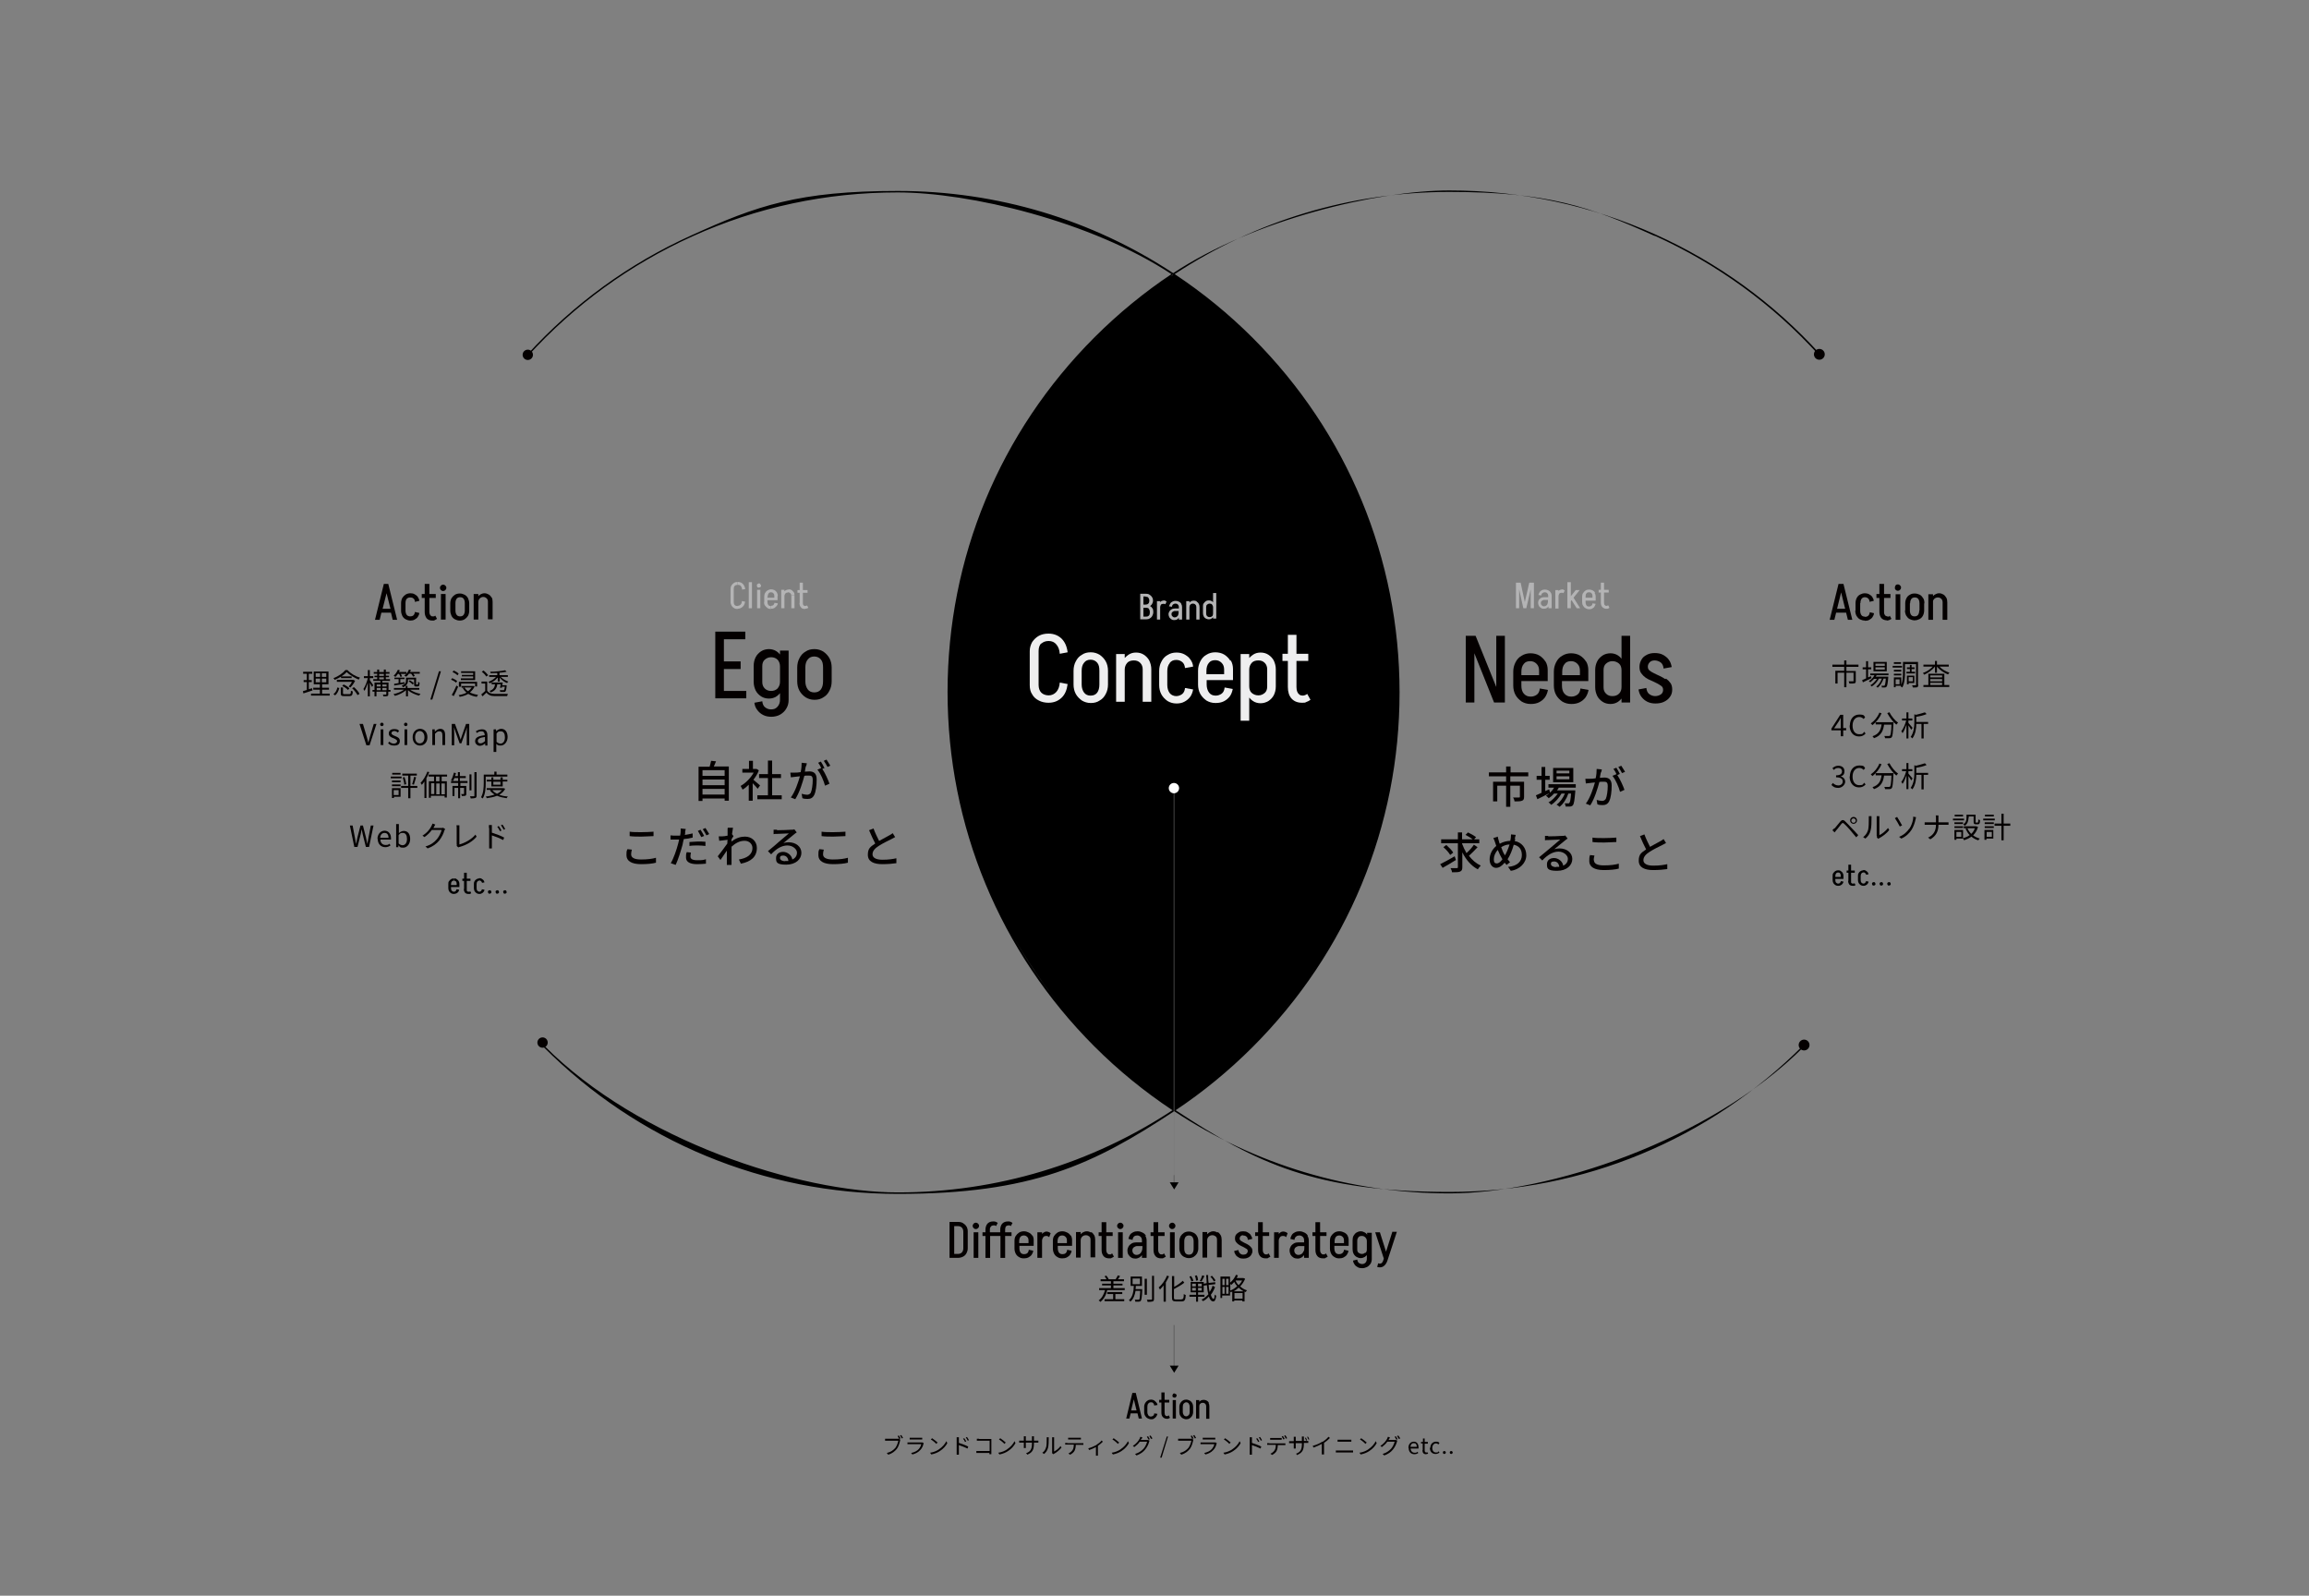 <?xml version="1.0" encoding="UTF-8"?>
<svg id="_レイヤー_1" xmlns="http://www.w3.org/2000/svg" version="1.1" viewBox="0 0 938.4 648.5">
  <rect x="0" y="0" width="938.4" height="648.5" fill="#808080" stroke="none"/>
  <!-- Generator: Adobe Illustrator 29.2.1, SVG Export Plug-In . SVG Version: 2.1.0 Build 116)  -->
  <defs>
    <style>
      .st0 {
        fill: #040000;
      }

      .st1 {
        fill: #fff;
      }

      .st2 {
        stroke: #fff;
      }

      .st2, .st3 {
        fill: none;
        stroke-miterlimit: 10;
        stroke-width: .1px;
      }

      .st3 {
        stroke: #000;
      }

      .st4 {
        fill: #eeeeef;
      }

      .st5 {
        fill: #b4b4b5;
      }
    </style>
  </defs>
  <path d="M672.5,95.8c25.4,11.5,47.9,27.8,66.7,48.5l.5-.4c-18.9-20.8-41.4-37.1-66.9-48.6-26.4-11.9-54.6-17.9-83.8-17.9s-79.2,11.8-112.2,33.6c-32.9-21.7-71.5-33.4-111.9-33.4s-57.4,6-83.8,18c-25.5,11.5-48,27.9-66.9,48.6l.4.4c18.9-20.7,41.3-37,66.7-48.5,26.3-11.9,54.4-17.9,83.5-17.9s78.5,11.6,111.3,33.2c-11.1,7.4-21.6,16-31.3,25.7-38.5,38.5-59.7,89.7-59.7,144.1s21.2,105.6,59.7,144.1c9.8,9.8,20.4,18.4,31.7,25.9-32.9,21.7-71.4,33.4-111.6,33.4s-105.3-21.1-143.6-59.5l-.4.4c38.5,38.5,89.7,59.7,144.1,59.7s79.2-11.8,112.2-33.6c32.9,21.7,71.5,33.4,111.9,33.4s105.6-21.2,144.1-59.7l-.4-.4c-38.4,38.4-89.4,59.5-143.7,59.5s-78.5-11.6-111.3-33.2c11.1-7.4,21.6-16,31.3-25.7,38.5-38.5,59.7-89.7,59.7-144.1s-21.2-105.6-59.7-144.1c-9.8-9.8-20.4-18.4-31.7-25.9,32.9-21.7,71.4-33.4,111.6-33.4s57.2,6,83.5,17.9h0ZM445.3,137.4c.5-.4.9-.9,1.4-1.3-.8.8-1.6,1.5-2.4,2.4.3-.3.6-.7,1-1ZM534.8,392.7c-.8,1.3-1.7,2.5-2.6,3.8.9-1.2,1.7-2.5,2.6-3.8ZM530.6,398.9c-3.6,5-7.4,9.9-11.4,14.6,3.8-4.5,7.6-9.3,11.4-14.6ZM517.9,414.9c-1.1,1.2-2.2,2.5-3.3,3.7,1.1-1.2,2.2-2.5,3.3-3.7ZM439.6,418.7c-1.2-1.3-2.4-2.7-3.6-4,1.2,1.4,2.4,2.7,3.6,4ZM435.4,414c-8.7-10.1-16.4-20.8-22.9-32.2,7.2,12.4,15.1,23.2,22.9,32.2ZM410.1,377.7c-.4-.8-.8-1.6-1.2-2.3.4.8.8,1.6,1.2,2.3ZM405.2,368c0,0,0-.1,0-.2,0,0,0,.1,0,.2ZM419.8,168.5c0-.1.1-.2.2-.3,0,.1-.1.2-.2.3ZM424.5,161.8c.7-.9,1.3-1.8,2-2.7-.7.9-1.4,1.8-2,2.7ZM429.5,155.2c1.6-2,3.2-4,4.9-6-1.6,1.9-3.3,3.9-4.9,6ZM436.4,147c1.1-1.3,2.2-2.5,3.4-3.8-1.1,1.2-2.3,2.5-3.4,3.8ZM476.8,111.7c-.3.2-.9.5-1.6,1,.5-.3,1-.7,1.5-1.1,0,0,0,0,0,0ZM452.6,130.5c0,0,.1-.1.2-.2,0,0-.1.1-.2.2Z"/>
  <g>
    <g>
      <path class="st4" d="M423.2,261.6c.7-.7,1.7-1.1,3-1.1s2.4.5,3.1,1.4c.8.9,1.3,2.2,1.4,3.8l3.2-.6c-.3-2.4-1.1-4.2-2.5-5.6-1.4-1.3-3.1-2-5.3-2h0c-1.5,0-2.8.3-3.9.9-1.1.6-2,1.5-2.7,2.5-.6,1.1-1,2.3-1,3.7h0v13.9h0c0,1.4.3,2.7,1,3.7.6,1.1,1.5,1.9,2.7,2.5,1.1.6,2.5.9,3.9.9h0c2.2,0,3.9-.7,5.3-2,1.4-1.3,2.2-3.2,2.5-5.6l-3.2-.6c-.1,1.6-.6,2.9-1.4,3.8-.8.9-1.9,1.4-3.1,1.4s-2.3-.4-3-1.1-1.1-1.8-1.1-3.1v-13.9c0-1.3.4-2.4,1.1-3.1h0Z"/>
      <path class="st4" d="M449.4,268.8c-.6-1.1-1.5-2-2.5-2.7-1-.6-2.2-1-3.5-1h-.2c-1.3,0-2.5.3-3.5,1-1.1.6-1.9,1.5-2.5,2.7-.6,1.1-.9,2.4-.9,3.8h0v5.6h0c0,1.4.3,2.7.9,3.8.6,1.1,1.5,2,2.5,2.7,1,.6,2.2,1,3.5,1h.2c1.3,0,2.5-.3,3.5-1,1.1-.6,1.9-1.5,2.5-2.7.6-1.1.9-2.4.9-3.8h0v-5.6h0c0-1.4-.3-2.7-.9-3.8ZM446.8,278.2c0,1.4-.3,2.5-.9,3.3s-1.5,1.2-2.7,1.2h0c-1.1,0-2-.4-2.6-1.2-.6-.8-1-1.9-1-3.3v-5.6c0-1.4.3-2.5,1-3.3.6-.8,1.5-1.2,2.6-1.2h0c1.1,0,2,.4,2.7,1.2s.9,1.9.9,3.3v5.6Z"/>
      <path class="st4" d="M464.9,266.1c-.9-.6-2-.9-3.2-.9s-2.2.3-3.1.9c-.6.4-1,.8-1.5,1.3v-1.6h-3.5v19.4h3.5v-13.1c0-1.1.4-2,1-2.7s1.6-1,2.7-1,1.9.3,2.6,1,1,1.6,1,2.6v13.2h3.5v-13.2c0-1.3-.3-2.4-.8-3.5-.5-1-1.3-1.8-2.2-2.4h0Z"/>
      <path class="st4" d="M475.4,269.4c.6-.8,1.5-1.2,2.6-1.2s1.7.3,2.4.8c.7.5,1.1,1.4,1.2,2.5l3.3-.6c-.1-1.1-.5-2.1-1.2-3-.6-.9-1.5-1.5-2.4-2-1-.5-2-.7-3.2-.7h0c-1.3,0-2.5.3-3.6,1-1.1.6-1.9,1.5-2.5,2.7-.6,1.1-.9,2.4-.9,3.8h0v5.7h0c0,1.4.3,2.7.9,3.8.6,1.1,1.5,2,2.5,2.7,1,.6,2.2,1,3.6,1h0c1.2,0,2.3-.2,3.2-.7,1-.5,1.8-1.2,2.4-2s1-1.9,1.2-3l-3.3-.6c-.1,1.1-.5,2-1.2,2.5-.7.5-1.5.8-2.4.8s-2-.4-2.6-1.2c-.6-.8-1-1.9-1-3.3v-5.6c0-1.4.3-2.5,1-3.3h0Z"/>
      <path class="st4" d="M500,268.5c-.6-1-1.5-1.9-2.5-2.5-1-.6-2.3-.9-3.6-.9h0c-1.3,0-2.5.3-3.6,1-1.1.6-1.9,1.5-2.5,2.7s-.9,2.4-.9,3.8v5.6c0,1.4.3,2.7.9,3.8s1.5,2,2.5,2.7c1,.6,2.2,1,3.6,1h.2c1.2,0,2.3-.2,3.3-.7,1-.5,1.8-1.2,2.4-2s1-1.9,1.2-3l-3.3-.6c-.1,1.1-.5,2-1.2,2.5s-1.5.8-2.4.8h-.1c-1.1,0-2-.4-2.6-1.2-.6-.8-1-1.9-1-3.3v-1.8h10.7v-4.5h0c0-1.3-.3-2.5-.9-3.5h0ZM497.5,274h-7.2v-1.3c0-1.4.3-2.5,1-3.3.6-.8,1.5-1.1,2.6-1.1s1.9.4,2.6,1.1c.7.7,1,1.6,1,2.8v2h0Z"/>
      <path class="st4" d="M515.5,266.1c-.9-.6-2-.9-3.2-.9s-2.2.3-3.1.9c-.6.4-1,.8-1.5,1.3v-1.6h-3.5v27.1h3.5v-9.4c.4.5.9,1,1.5,1.4.9.6,2,.9,3.1.9s2.2-.3,3.2-.9c.9-.6,1.7-1.4,2.2-2.4.5-1,.8-2.2.8-3.5v-7c0-1.3-.3-2.4-.8-3.5-.5-1-1.3-1.8-2.2-2.4h0ZM515,279c0,1.1-.3,2-1,2.6s-1.5,1-2.6,1-2-.4-2.7-1-1-1.6-1-2.7v-6.8c0-1.1.4-2,1-2.7s1.6-1,2.7-1,1.9.3,2.6,1,1,1.6,1,2.6v7h0Z"/>
      <path class="st4" d="M531.3,282c-.3.2-.6.4-.9.5-.3.1-.6.2-.9.2-.5,0-1-.1-1.4-.4s-.7-.7-.9-1.2c-.2-.5-.3-1.1-.3-1.9v-10.6h4.8v-2.9h-4.8v-7.7h-3.5s0,7.7,0,7.7h-2.2v2.9h2.2v10.6h0c0,2,.5,3.6,1.5,4.7,1,1.1,2.4,1.7,4.2,1.7s1.2-.1,1.8-.3,1.2-.5,1.7-.9l-1.4-2.5Z"/>
    </g>
    <g>
      <path class="st5" d="M468.3,247.2c-.2-.4-.5-.7-.9-.9.3-.2.6-.5.8-.8.2-.4.4-.9.4-1.4h0c0-.5-.1-1-.4-1.4-.2-.4-.6-.7-1-1s-.9-.4-1.5-.4h-2.3v10.4h2.4c.6,0,1.1-.1,1.5-.4.4-.2.8-.6,1-1,.2-.4.4-.9.4-1.4h0v-.4h0c0-.5-.1-1-.4-1.4h0ZM465.6,242.5c.5,0,.9.1,1.1.4s.4.7.4,1.2-.1.9-.4,1.2c-.3.3-.7.4-1.1.4h-.9v-3.3h.9ZM467.3,249c0,.5-.1.9-.4,1.2-.3.3-.7.4-1.1.4h-1.1v-3.6h1.1c.5,0,.9.1,1.1.4s.4.7.4,1.3v.3Z"/>
      <path class="st5" d="M472.8,244.1c-.4,0-.7.1-1,.3-.1.1-.2.2-.3.4v-.5h-1.3v7.5h1.3v-5c0-.4.1-.7.3-1,.2-.3.5-.4.9-.4s.3,0,.5,0c.2,0,.3.1.4.2l.5-1.1c-.2-.1-.3-.3-.6-.4-.2,0-.4-.1-.7-.1h0Z"/>
      <path class="st5" d="M480.1,245.4c-.2-.4-.6-.7-1-.9-.4-.2-.9-.3-1.4-.3h0c-.5,0-.9.1-1.2.3-.4.2-.7.4-.9.8s-.4.7-.5,1.1l1.2.2c0-.4.2-.8.5-1,.3-.2.6-.3.9-.3s.8.1,1,.4c.3.3.4.6.4,1.1v.5h-1.6c-.5,0-1,.1-1.3.3-.4.2-.7.5-.9.8s-.4.8-.4,1.2.1.8.3,1.2.5.6.9.9.8.3,1.2.3.9-.1,1.3-.4c.2-.2.4-.4.5-.6v.8h1.3v-5.1h0c0-.5-.1-.9-.4-1.3h0ZM478.9,249.8c-.1.3-.3.6-.6.8-.2.2-.5.3-.9.3s-.6-.1-.9-.4-.4-.6-.4-.9.1-.7.4-.9c.3-.2.6-.4,1-.4h1.5v.3c0,.5,0,.9-.2,1.2h0Z"/>
      <path class="st5" d="M486.4,244.4c-.4-.2-.8-.3-1.2-.3s-.9.1-1.2.3c-.2.1-.4.3-.6.5v-.6h-1.3v7.5h1.3v-5c0-.4.1-.8.4-1.1s.6-.4,1-.4.7.1,1,.4c.3.3.4.6.4,1v5.1h1.3v-5.1c0-.5-.1-.9-.3-1.3s-.5-.7-.9-.9h0Z"/>
      <path class="st5" d="M493,241.3v2.9h0v.6c-.2-.2-.3-.4-.5-.5-.4-.2-.8-.3-1.2-.3s-.9.1-1.2.3-.6.5-.9.9-.3.8-.3,1.3v2.7c0,.5.1.9.3,1.3s.5.7.9.9.8.3,1.2.3.8-.1,1.2-.4c.2-.1.4-.3.5-.5v.6h1.3v-7.4h0v-3h-1.3ZM492.6,250.4c-.3.3-.6.4-1,.4s-.7-.1-1-.4-.4-.6-.4-1v-2.7c0-.4.1-.8.4-1s.6-.4,1-.4.8.1,1,.4.4.6.4,1.1v2.6c0,.4-.1.8-.4,1.1h0Z"/>
    </g>
  </g>
  <g>
    <g>
      <g>
        <polygon class="st5" points="622.1 236.8 621.5 236.8 619.7 244.7 618 236.8 617.4 236.8 616.8 236.8 616.1 236.8 616.1 247.2 617.4 247.2 617.4 239.5 619.1 247.2 619.2 247.2 620.3 247.2 620.3 247.2 622.1 239.5 622.1 247.2 623.4 247.2 623.4 236.8 622.7 236.8 622.1 236.8"/>
        <path class="st5" d="M630.2,240.8c-.2-.4-.6-.7-1-.9-.4-.2-.9-.3-1.4-.3h0c-.5,0-.9.1-1.2.3-.4.2-.7.4-.9.8s-.4.7-.5,1.1l1.2.2c0-.4.2-.8.5-1,.3-.2.6-.3.9-.3s.8.1,1,.4c.3.3.4.6.4,1.1v.5h-1.6c-.5,0-1,.1-1.3.3-.4.2-.7.5-.9.8s-.3.8-.3,1.2.1.8.3,1.2.5.6.9.9.8.3,1.2.3.9-.1,1.3-.4c.2-.2.4-.4.5-.6v.8h1.3v-5.1h0c0-.5-.1-.9-.4-1.3h0ZM629,245.3c-.1.3-.3.6-.6.8-.2.2-.5.3-.9.3s-.6-.1-.9-.4-.4-.6-.4-.9.1-.7.4-.9c.3-.2.6-.4,1-.4h1.5v.3c0,.5,0,.9-.2,1.2h0Z"/>
        <path class="st5" d="M634.7,239.6c-.3,0-.7.1-1,.3-.1.1-.2.2-.3.4v-.5h-1.3v7.5h1.3v-5c0-.4.1-.7.3-1,.2-.3.5-.4.8-.4s.3,0,.5,0c.2,0,.3.1.4.2l.5-1.1c-.2-.1-.3-.3-.6-.4-.2,0-.4-.1-.7-.1h0Z"/>
        <polygon class="st5" points="642 239.8 640.4 239.8 638.4 242.3 638.4 236.6 637 236.6 637 247.2 638.4 247.2 638.4 244.3 638.7 243.9 640.8 247.2 642.2 247.2 639.5 242.9 642 239.8"/>
        <path class="st5" d="M648.2,240.8c-.2-.4-.6-.7-1-.9-.4-.2-.9-.3-1.4-.3h0c-.5,0-1,.1-1.4.4-.4.2-.7.6-1,1s-.4.9-.4,1.5v2.2c0,.6.1,1,.4,1.5s.6.8,1,1c.4.2.9.4,1.4.4h0c.5,0,.9,0,1.3-.3.4-.2.7-.4.9-.8s.4-.7.5-1.1l-1.3-.2c0,.4-.2.8-.5,1s-.6.3-.9.3h0c-.4,0-.8-.1-1-.4s-.4-.7-.4-1.3v-.7h4.1v-1.7h0c0-.5-.1-.9-.4-1.3h0ZM647.2,242.9h-2.8v-.5c0-.6.1-1,.4-1.3.2-.3.6-.4,1-.4s.8.1,1,.4c.3.3.4.6.4,1.1v.8h0Z"/>
        <path class="st5" d="M653.5,246c-.1,0-.2.1-.3.2-.1,0-.2,0-.4,0-.2,0-.4,0-.5-.2s-.3-.2-.3-.4-.1-.4-.1-.7v-4.1h1.9v-1.1h-1.9v-2.9h-1.3v2.9h-.9v1.1h.9v4.1h0c0,.8.2,1.4.6,1.8s.9.7,1.6.7.5,0,.7-.1c.2,0,.5-.2.6-.3l-.5-1h0Z"/>
      </g>
      <g>
        <polygon class="st0" points="608.1 279.2 599.7 258.4 599.2 258.4 596.3 258.4 595.7 258.4 595.7 285.5 599.2 285.5 599.2 265.5 607.2 285.5 608.1 285.5 610.6 285.5 611.6 285.5 611.6 258.4 608.1 258.4 608.1 279.2"/>
        <path class="st0" d="M628.1,268.9c-.6-1-1.5-1.9-2.5-2.5-1-.6-2.3-.9-3.6-.9h0c-1.3,0-2.5.3-3.6,1-1.1.6-1.9,1.5-2.5,2.7s-.9,2.4-.9,3.8v5.6c0,1.4.3,2.7.9,3.8s1.5,2,2.5,2.7c1,.6,2.2,1,3.6,1h.2c1.2,0,2.3-.2,3.3-.7,1-.5,1.8-1.2,2.4-2,.6-.9,1-1.9,1.2-3l-3.3-.6c-.1,1.1-.5,2-1.2,2.5-.7.5-1.5.8-2.4.8h-.2c-1.1,0-2-.4-2.7-1.2s-1-1.9-1-3.3v-1.8h10.7v-4.5h0c0-1.3-.3-2.5-.9-3.5h0ZM625.5,274.4h-7.2v-1.3c0-1.4.3-2.5,1-3.3.6-.8,1.5-1.1,2.6-1.1s1.9.4,2.6,1.1c.7.7,1,1.6,1,2.8v2h0Z"/>
        <path class="st0" d="M644.6,268.9c-.6-1-1.5-1.9-2.5-2.5-1-.6-2.3-.9-3.6-.9h0c-1.3,0-2.5.3-3.6,1-1.1.6-1.9,1.5-2.5,2.7s-.9,2.4-.9,3.8v5.6c0,1.4.3,2.7.9,3.8s1.5,2,2.5,2.7c1,.6,2.2,1,3.6,1h.2c1.2,0,2.3-.2,3.3-.7,1-.5,1.8-1.2,2.4-2,.6-.9,1-1.9,1.2-3l-3.3-.6c-.1,1.1-.5,2-1.2,2.5-.7.5-1.5.8-2.4.8h-.2c-1.1,0-2-.4-2.7-1.2s-1-1.9-1-3.3v-1.8h10.7v-4.5h0c0-1.3-.3-2.5-.9-3.5h0ZM642.1,274.4h-7.2v-1.3c0-1.4.3-2.5,1-3.3.6-.8,1.5-1.1,2.6-1.1s1.9.4,2.6,1.1c.7.7,1,1.6,1,2.8v2h0Z"/>
        <path class="st0" d="M659,266.1v1.6c-.4-.5-.9-1-1.4-1.3-.9-.6-2-.9-3.1-.9s-2.3.3-3.2.9-1.7,1.4-2.2,2.4c-.5,1-.8,2.2-.8,3.5v7c0,1.3.3,2.4.8,3.5.5,1,1.3,1.8,2.2,2.4.9.6,2,.9,3.2.9s2.2-.3,3.1-.9c.6-.4,1-.8,1.4-1.3v1.6h3.5v-27.1h-3.5v7.7h0ZM658,281.9c-.7.7-1.6,1-2.7,1s-1.9-.3-2.6-1c-.7-.7-1-1.5-1-2.6v-7c0-1.1.3-2,1-2.6s1.5-1,2.6-1,2,.4,2.7,1,1,1.6,1,2.7v6.8c0,1.1-.3,2-1,2.7h0Z"/>
        <path class="st0" d="M676.8,276c-.7-.5-1.5-.9-2.3-1.3s-1.6-.7-2.3-1.1c-.7-.3-1.3-.7-1.8-1.1-.5-.4-.7-.9-.7-1.6s.3-1.3.8-1.8c.5-.5,1.2-.7,2-.7s1.7.3,2.4.8c.7.5,1.1,1.4,1.2,2.5l3.3-.6c-.2-1.1-.5-2.1-1.2-3-.6-.9-1.5-1.5-2.4-2s-2.1-.7-3.3-.7-2.2.2-3.2.7-1.7,1.1-2.2,2-.8,1.8-.8,2.9.2,1.9.7,2.6c.5.7,1.1,1.3,1.8,1.8s1.5.9,2.3,1.2c.8.4,1.6.7,2.3,1.1s1.3.7,1.8,1.1c.5.4.7.9.7,1.6s-.3,1.4-.9,1.8-1.4.7-2.3.7-1.7-.3-2.4-.8-1.1-1.4-1.2-2.5l-3.2.6c.2,1.1.5,2.1,1.2,3s1.4,1.5,2.4,2c1,.5,2.1.7,3.3.7s2.5-.2,3.5-.7,1.8-1.1,2.4-2c.6-.8.9-1.8.9-2.9s-.2-2-.7-2.7c-.5-.7-1.1-1.3-1.8-1.8h0Z"/>
      </g>
    </g>
    <g>
      <path class="st0" d="M613.8,315.5v2.2h5.6v6.1c0,.9-.2,1.4-.8,1.6-.7.3-1.7.3-3.1.3,0-.5-.3-1.2-.6-1.6,1.1,0,2.1,0,2.4,0,.3,0,.4,0,.4-.3v-4.5h-3.9v8.6h-1.7v-8.6h-3.6v6.4h-1.7v-8h5.3v-2.2h-7v-1.6h7v-2.4h1.8v2.4h7.2v1.6h-7.2Z"/>
      <path class="st0" d="M630,322.2c-1.8.9-3.7,1.9-5.2,2.6l-.6-1.6c.6-.2,1.4-.6,2.3-1v-5.3h-2v-1.6h2v-3.6h1.5v3.6h1.8v1.6h-1.8v4.6c.5-.2,1.1-.5,1.6-.7l.4,1.5h0ZM633.5,320.1c-.2.4-.4.7-.7,1.1h7.4s0,.4,0,.6c-.3,3.5-.5,4.9-1,5.5-.3.3-.6.4-1.1.5-.4,0-1.1,0-1.8,0,0-.4-.2-1-.4-1.3.6,0,1.2,0,1.4,0s.4,0,.5-.2c.3-.3.5-1.3.7-3.8h-1.1c-.7,2.1-2.1,4.3-3.6,5.4-.3-.3-.8-.7-1.2-.9,1.4-.9,2.6-2.7,3.4-4.5h-1.4c-1,1.8-2.6,3.6-4.2,4.6-.2-.3-.7-.8-1.1-1,1.4-.7,2.8-2.2,3.8-3.6h-1.5c-.7.8-1.4,1.4-2.2,1.9-.2-.3-.8-.8-1.1-1,1.3-.8,2.5-1.9,3.3-3.3h-2.3v-1.4h11.1v1.4h-7.2ZM639.4,317.9h-8.2v-5.8h8.2v5.8ZM637.8,313.2h-5.2v1.1h5.2v-1.1ZM637.8,315.5h-5.2v1.2h5.2v-1.2Z"/>
      <path class="st0" d="M650.6,313.9c-.1.5-.3,1.4-.4,2.2.7,0,1.4-.1,1.8-.1,1.7,0,3,.7,3,3.2s-.3,5-1,6.4c-.6,1.2-1.5,1.6-2.7,1.6s-1.5-.1-2.1-.3l-.3-1.8c.7.2,1.7.4,2.2.4s1.1-.2,1.5-.8c.5-1.1.8-3.4.8-5.2s-.7-1.8-1.8-1.8-1,0-1.6.1c-.7,2.6-1.9,6.7-3.7,9.5l-1.8-.7c1.8-2.4,3-6.2,3.7-8.6-.8,0-1.5.2-1.9.2-.4,0-1.3.2-1.8.2l-.2-1.9c.6,0,1.1,0,1.7,0,.6,0,1.5,0,2.5-.2.3-1.3.4-2.7.4-3.8l2.1.2c0,.4-.2.8-.3,1.2h0ZM658.4,314.5l-1.1.5c1.1,1.6,2.4,4.5,2.9,6l-1.8.8c-.5-1.9-1.8-5-3.1-6.5l1.7-.7s0,0,0,.1c-.3-.7-.8-1.6-1.3-2.2l1.2-.5c.4.6,1.1,1.8,1.4,2.5h0ZM660.4,313.7l-1.2.5c-.4-.8-1-1.8-1.5-2.5l1.2-.5c.5.7,1.1,1.8,1.5,2.4h0Z"/>
      <path class="st0" d="M591.7,349.5c-1.8,1.1-3.9,2.4-5.4,3.2l-1-1.5c1.5-.7,3.8-2,5.9-3.2l.5,1.5h0ZM600.6,344.2c-1.1,1.2-2.5,2.6-3.6,3.6,1.3,1.7,2.9,3.1,4.8,4-.4.4-.9,1-1.2,1.5-2.7-1.4-4.8-3.9-6.3-6.9v6c0,1-.2,1.5-.9,1.8-.6.3-1.7.3-3.3.3,0-.5-.3-1.2-.6-1.7,1.1,0,2.3,0,2.6,0,.3,0,.4-.1.4-.4v-9.7h-6.8v-1.6h6.8v-2.8h1.7v2.8h4.3c-.7-.6-2-1.3-2.9-1.8l1-1c1.1.5,2.5,1.3,3.3,1.9l-.8.9h2.1v1.6h-7v.2c.5,1.3,1.1,2.6,1.8,3.8,1.1-1,2.3-2.3,3-3.4l1.5,1h0ZM589.4,347.5c-.5-.9-1.7-2.3-2.8-3.2l1.2-.9c1,.9,2.3,2.2,2.8,3.1l-1.3,1h0Z"/>
      <path class="st0" d="M615.8,340.8c0,.3-.1.6-.2,1,2.8.5,4.7,2.8,4.7,5.8s-2.6,5.8-6.3,6.3l-1.1-1.6c3.8-.3,5.6-2.3,5.6-4.8s-1.3-3.8-3.3-4.2c-.6,2.2-1.5,4.4-2.5,5.9.3.4.7.8,1,1.2l-1.4,1.1c-.3-.3-.5-.6-.8-.9-1.1,1.3-2.2,2.1-3.5,2.1s-2.6-1.2-2.6-3.4,1.1-4.2,2.7-5.5c-.2-.5-.3-1-.5-1.5-.2-.6-.4-1.2-.7-1.7l1.8-.6c.1.5.2,1.1.4,1.6.1.4.2.8.4,1.3,1.4-.8,2.8-1.1,4.3-1.2,0-.4.2-.7.2-1.1,0-.4.1-1.1.1-1.5l1.9.2c-.1.5-.3,1.2-.4,1.6h0ZM608.3,350.9c.8,0,1.6-.7,2.3-1.7,0-.1-.1-.2-.2-.3-.5-.8-1.1-2.1-1.7-3.5-1,1.1-1.6,2.5-1.6,3.8s.4,1.7,1.2,1.7h0ZM611.6,347.7c.7-1.2,1.4-2.9,1.9-4.5-1.3,0-2.4.5-3.4,1.1.4,1.2.9,2.4,1.4,3.1,0,0,.1.2.2.3h0Z"/>
      <path class="st0" d="M629.1,339.9c.9,0,5-.1,5.9-.2.6,0,.9,0,1.1-.2l1,1.3c-.4.2-.7.5-1.1.8-.9.7-3.1,2.5-4.3,3.5.7-.2,1.4-.3,2.1-.3,3,0,5.2,1.8,5.2,4.3s-2.2,4.8-6.2,4.8-4.1-1.1-4.1-2.7,1.2-2.5,2.9-2.5,3.5,1.4,3.7,3.1c1.2-.5,1.9-1.5,1.9-2.8s-1.6-2.9-3.8-2.9-4.5,1.3-6.6,3.6l-1.3-1.3c1.4-1.1,3.6-3,4.7-3.9,1-.8,3-2.5,3.9-3.3-.9,0-4,.2-4.9.2-.4,0-.9,0-1.3.1v-1.8c.4,0,.9,0,1.4,0h0ZM632.4,352.3c.4,0,.9,0,1.3,0-.1-1.3-.9-2.2-2.1-2.2s-1.3.5-1.3,1c0,.8.9,1.3,2.1,1.3h0Z"/>
      <path class="st0" d="M647.8,349.6c0,1.3,1.2,2.1,4,2.1s4.7-.3,6.1-.7v2c-1.4.4-3.6.6-6.1.6-3.8,0-5.9-1.3-5.9-3.6s.2-1.8.3-2.5l1.8.2c-.2.7-.3,1.3-.3,1.9h0ZM651.9,340.6c1.7,0,3.6-.1,5-.2v1.8c-1.2,0-3.3.2-4.9.2s-3.3,0-4.8-.2v-1.8c1.3.2,2.9.2,4.8.2h0Z"/>
      <path class="st0" d="M670.5,344.2c1.6-.9,3.3-1.8,4.2-2.3.6-.3,1-.6,1.4-.9l1,1.6c-.5.3-1,.5-1.5.8-1.2.6-3.5,1.7-5.2,2.8-1.6,1-2.5,2.1-2.5,3.4s1.3,2.2,4,2.2,4.3-.3,5.7-.6v2c-1.4.2-3.4.4-5.7.4-3.4,0-5.9-1-5.9-3.8s1.2-3.3,3-4.6c-.8-1.5-1.7-3.5-2.5-5.4l1.8-.7c.7,1.9,1.6,3.7,2.3,5.1h0Z"/>
    </g>
  </g>
  <g>
    <path class="st5" d="M296.9,239.4c0-.6.1-1,.4-1.5.2-.4.6-.7,1-1s1-.4,1.5-.4v1.2c-.5,0-.9.1-1.2.4s-.4.7-.4,1.2h-1.3,0ZM296.9,244.7v-5.4h1.3v5.4h-1.3ZM296.9,244.7h1.3c0,.5.1.9.4,1.2s.7.4,1.2.4v1.2c-.6,0-1.1-.1-1.5-.4-.4-.2-.8-.6-1-1-.2-.4-.4-.9-.4-1.4h0ZM301.6,239.7c0-.6-.2-1.1-.5-1.5s-.7-.5-1.2-.5v-1.2c.8,0,1.5.3,2,.8.5.5.8,1.2,1,2.1l-1.2.2ZM301.6,244.3l1.2.2c-.1.9-.4,1.6-1,2.1-.5.5-1.2.8-2,.8v-1.2c.5,0,.9-.2,1.2-.5s.5-.8.5-1.5Z"/>
    <path class="st5" d="M304.3,247.2v-10.6h1.3v10.6h-1.3Z"/>
    <path class="st5" d="M308.4,238.8c-.2,0-.5,0-.6-.2s-.2-.4-.2-.6,0-.5.2-.6.4-.3.6-.3.5,0,.6.3.3.4.3.6,0,.4-.3.6-.4.2-.6.2ZM307.7,247.2v-7.5h1.3v7.5h-1.3Z"/>
    <path class="st5" d="M310.6,242.4c0-.6.1-1,.4-1.5s.6-.8,1-1c.4-.2.9-.4,1.4-.4v1.2c-.4,0-.8.1-1,.4-.2.3-.4.7-.4,1.3h-1.3ZM310.6,244.6v-2.2h1.3v2.2h-1.3ZM310.6,244.6h1.3c0,.5.1,1,.4,1.3.2.3.6.4,1,.4v1.2c-.5,0-1-.1-1.4-.4s-.7-.6-1-1-.4-.9-.4-1.5h0ZM311,243.9v-1h5v1h-5ZM316,242.2h-1.3c0-.4-.1-.8-.4-1.1-.3-.3-.6-.4-1-.4v-1.2c.5,0,1,.1,1.4.3s.7.5,1,.9c.2.4.4.9.4,1.4h0ZM313.3,247.5v-1.2h0v1.2h0ZM314.8,245l1.3.2c0,.4-.2.8-.5,1.1s-.6.6-.9.8c-.4.2-.8.3-1.3.3v-1.2c.4,0,.7-.1.9-.3s.4-.5.5-1h0ZM314.7,242.9v-.8h1.3v.8h-1.3Z"/>
    <path class="st5" d="M317.5,247.2v-7.5h1.3v7.5h-1.3ZM318.2,242.2c0-.5.1-1,.3-1.4s.5-.7.8-.9.8-.3,1.2-.3l-.3,1.2c-.4,0-.8.1-1,.4s-.4.6-.4,1.1h-.6ZM321.6,242.1c0-.4-.1-.8-.4-1-.3-.3-.6-.4-1-.4l.3-1.2c.5,0,.9.1,1.2.3s.6.5.9.9.3.8.3,1.3h-1.4ZM321.6,247.2v-5.1h1.3v5.1h-1.3Z"/>
    <path class="st5" d="M324.1,240.9v-1.1h4.1v1.1h-4.1ZM325,245v-8.2h1.3v8.2h-1.3ZM325,245h1.3c0,.3,0,.5.1.7,0,.2.2.4.3.4s.3.2.5.2v1.2c-.8,0-1.4-.2-1.7-.7-.4-.4-.6-1.1-.6-1.8ZM328,246l.5,1c-.2.1-.4.3-.6.3s-.5.1-.7.1v-1.2c.2,0,.4,0,.5,0,.1,0,.2-.1.3-.2h0Z"/>
  </g>
  <g>
    <polygon class="st0" points="294.2 271.9 301 271.9 301 268.8 294.2 268.8 294.2 259.8 302.9 259.8 302.9 256.7 294.2 256.7 293.1 256.7 290.7 256.7 290.7 283.8 292.7 283.8 294.2 283.8 303.3 283.8 303.3 280.8 294.2 280.8 294.2 271.9"/>
    <path class="st0" d="M317,266c-.4-.5-.9-1-1.4-1.3-.9-.6-2-.9-3.1-.9s-2.3.3-3.2.9-1.7,1.4-2.2,2.4c-.5,1-.8,2.2-.8,3.5v6.5c0,1.3.3,2.4.8,3.5.5,1,1.3,1.8,2.2,2.4s2,.9,3.2.9,2.2-.3,3.1-.9c.6-.4,1-.8,1.4-1.3v2.7c0,1.1-.3,2-1,2.8s-1.5,1.1-2.6,1.1-1.7-.3-2.4-.8-1.1-1.4-1.2-2.5l-3.2.6c.1,1.1.5,2.1,1.2,3s1.4,1.5,2.4,2c1,.5,2.1.7,3.3.7s2.6-.3,3.6-.9,1.9-1.4,2.5-2.5c.6-1,.9-2.1.9-3.4h0v-20.1h-3.5v1.6h0ZM316,279.8c-.7.7-1.6,1-2.6,1s-1.9-.3-2.6-1c-.7-.7-1-1.6-1-2.6v-6.5c0-1.1.3-2,1-2.6s1.5-1,2.6-1,2,.4,2.6,1,1,1.6,1,2.7v6.3c0,1.1-.4,2-1,2.7h0Z"/>
    <path class="st0" d="M338,271.3c0-1.4-.3-2.7-.9-3.8-.6-1.1-1.5-2-2.5-2.7-1-.6-2.2-1-3.5-1h-.2c-1.3,0-2.5.3-3.5,1-1.1.6-1.9,1.5-2.5,2.7-.6,1.1-.9,2.4-.9,3.8h0v5.6h0c0,1.4.3,2.7.9,3.8.6,1.1,1.5,2,2.5,2.7,1,.6,2.2,1,3.5,1h.2c1.3,0,2.5-.3,3.5-1,1.1-.6,1.9-1.5,2.5-2.7.6-1.1.9-2.4.9-3.8h0v-5.6h0ZM334.5,276.9c0,1.4-.3,2.5-.9,3.3s-1.5,1.2-2.7,1.2h0c-1.1,0-2-.4-2.6-1.2-.6-.8-1-1.9-1-3.3v-5.6c0-1.4.3-2.5,1-3.3.6-.8,1.5-1.2,2.6-1.2h0c1.1,0,2,.4,2.7,1.2s.9,1.9.9,3.3v5.6Z"/>
  </g>
  <g>
    <path class="st0" d="M392.8,498.5c-.3-.6-.8-1-1.4-1.4s-1.3-.5-2.1-.5h-3.4v14.6h3.4c.8,0,1.5-.2,2.1-.5s1.1-.8,1.4-1.4c.3-.6.5-1.2.5-2h0v-6.9h0c0-.8-.2-1.4-.5-2h0ZM391.5,507.3c0,.7-.2,1.3-.6,1.7-.4.4-.9.6-1.6.6h-1.5v-11.3h1.5c.7,0,1.2.2,1.6.6.4.4.6,1,.6,1.7v6.8Z"/>
    <rect class="st0" x="395.7" y="500.8" width="1.9" height="10.4"/>
    <path class="st0" d="M396.6,496.9c-.3,0-.6.1-.9.4-.2.2-.4.5-.4.9s.1.6.4.9.5.4.9.4.6-.1.9-.4.4-.5.4-.9-.1-.6-.4-.9-.5-.4-.9-.4Z"/>
    <path class="st0" d="M408.6,498.8c.1-.3.3-.5.5-.6s.5-.2.7-.2.3,0,.5,0c.1,0,.3.1.5.3l.7-1.3c-.3-.2-.6-.4-.9-.5s-.6-.1-1-.1c-1,0-1.7.3-2.3.9-.5.6-.8,1.5-.8,2.5h0v1h-4.2v-1c0-.4,0-.7.2-1s.3-.5.5-.6.5-.2.8-.2.4,0,.5,0,.3.1.5.3l.7-1.3c-.3-.2-.6-.4-.9-.5s-.6-.1-1-.1c-1,0-1.7.3-2.3.9-.5.6-.8,1.5-.8,2.5h0v1h-1.2v1.5h1.2v8.9h1.9v-8.9h4.2v8.9h1.9v-8.9h2.6v-1.5h-2.6v-1c0-.4,0-.7.2-1h0Z"/>
    <path class="st0" d="M419.5,502.2c-.3-.6-.8-1-1.4-1.3-.6-.3-1.2-.5-2-.5h0c-.7,0-1.4.2-1.9.5-.6.4-1,.8-1.4,1.4s-.5,1.3-.5,2.1v3c0,.8.2,1.5.5,2.1s.8,1.1,1.4,1.4c.6.4,1.2.5,1.9.5h.1c.6,0,1.2-.1,1.8-.4.5-.3,1-.6,1.3-1.1s.6-1,.6-1.6l-1.8-.4c0,.6-.3,1.1-.6,1.4-.4.3-.8.4-1.3.4h0c-.6,0-1.1-.2-1.4-.6-.3-.4-.5-1-.5-1.8v-1h5.8v-2.4h0c0-.7-.2-1.3-.5-1.9h0ZM418.1,505.2h-3.9v-.7c0-.8.2-1.4.5-1.8.3-.4.8-.6,1.4-.6s1,.2,1.4.6c.4.4.5.9.5,1.5v1h0Z"/>
    <path class="st0" d="M425.4,500.5c-.5,0-1,.2-1.4.5-.2.1-.3.3-.5.5v-.7h-1.9v10.4h1.9v-7c0-.5.2-1,.5-1.4.3-.4.7-.5,1.2-.5s.4,0,.6.1.4.2.6.4l.6-1.6c-.2-.2-.5-.4-.8-.5-.3-.1-.6-.2-.9-.2h0Z"/>
    <path class="st0" d="M435.1,502.2c-.3-.6-.8-1-1.4-1.3-.6-.3-1.2-.5-2-.5h0c-.7,0-1.4.2-1.9.5-.6.4-1,.8-1.4,1.4s-.5,1.3-.5,2.1v3c0,.8.2,1.5.5,2.1s.8,1.1,1.4,1.4c.6.4,1.2.5,1.9.5h.1c.6,0,1.2-.1,1.8-.4.5-.3,1-.6,1.3-1.1s.6-1,.6-1.6l-1.8-.4c0,.6-.3,1.1-.6,1.4-.4.3-.8.4-1.3.4h0c-.6,0-1.1-.2-1.4-.6-.3-.4-.5-1-.5-1.8v-1h5.8v-2.4h0c0-.7-.2-1.3-.5-1.9h0ZM433.7,505.2h-3.9v-.7c0-.8.2-1.4.5-1.8.3-.4.8-.6,1.4-.6s1,.2,1.4.6c.4.4.5.9.5,1.5v1h0Z"/>
    <path class="st0" d="M443.4,500.9c-.5-.3-1.1-.5-1.7-.5s-1.2.2-1.7.5c-.3.2-.6.5-.8.7v-.9h-1.9v10.4h1.9v-7c0-.6.2-1.1.6-1.5s.9-.6,1.5-.6,1,.2,1.4.5c.4.4.5.8.5,1.4v7.1h1.9v-7.1c0-.7-.1-1.3-.4-1.9-.3-.5-.7-1-1.2-1.3h0Z"/>
    <path class="st0" d="M451.5,509.8c-.2,0-.3,0-.5,0-.3,0-.5,0-.7-.2-.2-.1-.4-.4-.5-.6-.1-.3-.2-.6-.2-1v-5.7h2.6v-1.5h-2.6v-4.1h-1.9s0,4.1,0,4.1h-1.2v1.5h1.2v5.7h0c0,1.1.3,1.9.8,2.5s1.3.9,2.3.9.7,0,1-.2c.3-.1.6-.3.9-.5l-.7-1.3c-.1.1-.3.2-.5.3h0Z"/>
    <path class="st0" d="M455.3,496.9c-.3,0-.6.1-.9.4-.2.2-.4.5-.4.9s.1.6.4.9.5.4.9.4.6-.1.9-.4.4-.5.4-.9-.1-.6-.4-.9-.5-.4-.9-.4Z"/>
    <rect class="st0" x="454.4" y="500.8" width="1.9" height="10.4"/>
    <path class="st0" d="M465.7,502.2c-.3-.6-.8-1-1.4-1.3-.6-.3-1.2-.5-2-.5h0c-.6,0-1.2.1-1.8.4s-1,.6-1.3,1.1-.5,1-.6,1.6l1.7.4c0-.6.3-1.1.6-1.4.4-.3.8-.4,1.3-.4s1,.2,1.4.6c.4.4.5.9.5,1.5v.7h-2.2c-.7,0-1.3.1-1.9.4-.5.3-1,.7-1.3,1.2-.3.5-.5,1.1-.5,1.7s.1,1.2.4,1.7c.3.5.7.9,1.2,1.2s1.1.4,1.7.4,1.2-.2,1.8-.6c.3-.2.5-.5.8-.8v1.1h1.9v-7.1h0c0-.7-.2-1.3-.5-1.8h0ZM464,508.5c-.2.5-.5.9-.8,1.1s-.8.4-1.3.4-.9-.2-1.2-.5-.5-.8-.5-1.3.2-1,.6-1.3c.4-.3.9-.5,1.4-.5h2.1v.5c0,.6-.1,1.2-.3,1.7h0Z"/>
    <path class="st0" d="M472.6,509.8c-.2,0-.3,0-.5,0-.3,0-.5,0-.7-.2-.2-.1-.4-.4-.5-.6-.1-.3-.2-.6-.2-1v-5.7h2.6v-1.5h-2.6v-4.1h-1.9s0,4.1,0,4.1h-1.2v1.5h1.2v5.7h0c0,1.1.3,1.9.8,2.5s1.3.9,2.3.9.7,0,1-.2c.3-.1.6-.3.9-.5l-.7-1.3c-.1.1-.3.2-.5.3h0Z"/>
    <path class="st0" d="M476.4,496.9c-.3,0-.6.1-.9.4-.2.2-.4.5-.4.9s.1.6.4.9.5.4.9.4.6-.1.9-.4.4-.5.4-.9-.1-.6-.4-.9-.5-.4-.9-.4Z"/>
    <rect class="st0" x="475.5" y="500.8" width="1.9" height="10.4"/>
    <path class="st0" d="M486.5,502.4c-.3-.6-.8-1.1-1.4-1.4-.6-.3-1.2-.5-1.9-.5h-.1c-.7,0-1.4.2-1.9.5-.6.4-1,.8-1.4,1.4-.3.6-.5,1.3-.5,2h0v3h0c0,.8.2,1.5.5,2,.3.6.8,1.1,1.4,1.4.6.3,1.2.5,1.9.5h.1c.7,0,1.4-.2,1.9-.5.6-.4,1-.8,1.4-1.4.3-.6.5-1.3.5-2h0v-3h0c0-.8-.2-1.5-.5-2ZM485.1,507.5c0,.8-.2,1.4-.5,1.8s-.8.6-1.4.6h0c-.6,0-1.1-.2-1.4-.6-.3-.4-.5-1-.5-1.8v-3c0-.8.2-1.4.5-1.8.3-.4.8-.6,1.4-.6h0c.6,0,1.1.2,1.4.6s.5,1,.5,1.8v3Z"/>
    <path class="st0" d="M494.8,500.9c-.5-.3-1.1-.5-1.7-.5s-1.2.2-1.7.5c-.3.2-.6.5-.8.7v-.9h-1.9v10.4h1.9v-7c0-.6.2-1.1.6-1.5s.9-.6,1.5-.6,1,.2,1.4.5c.4.4.5.8.5,1.4v7.1h1.9v-7.1c0-.7-.1-1.3-.4-1.9-.3-.5-.7-1-1.2-1.3h0Z"/>
    <path class="st0" d="M505.2,502.1c.5,0,.9.1,1.3.4.4.3.6.7.6,1.4l1.8-.4c0-.6-.3-1.1-.6-1.6s-.8-.8-1.3-1.1c-.5-.3-1.1-.4-1.8-.4s-1.2.1-1.7.4-.9.6-1.2,1c-.3.5-.4,1-.4,1.5s.1,1,.4,1.4c.3.4.6.7,1,1,.4.3.8.5,1.2.7s.9.4,1.2.6c.4.2.7.4,1,.6s.4.5.4.9-.2.7-.5,1-.8.4-1.3.4-.9-.1-1.3-.5c-.4-.3-.6-.8-.7-1.4l-1.7.4c0,.6.3,1.1.6,1.6s.8.8,1.3,1.1c.5.3,1.1.4,1.8.4s1.3-.1,1.9-.4c.5-.2,1-.6,1.3-1.1s.5-1,.5-1.5-.1-1.1-.4-1.4c-.3-.4-.6-.7-1-1-.4-.3-.8-.5-1.2-.7s-.9-.4-1.2-.6-.7-.4-1-.6c-.2-.2-.4-.5-.4-.8s.1-.7.4-1,.6-.4,1.1-.4h0Z"/>
    <path class="st0" d="M515.1,509.8c-.2,0-.3,0-.5,0-.3,0-.5,0-.7-.2-.2-.1-.4-.4-.5-.6s-.2-.6-.2-1v-5.7h2.6v-1.5h-2.6v-4.1h-1.9s0,4.1,0,4.1h-1.2v1.5h1.2v5.7h0c0,1.1.3,1.9.8,2.5.5.6,1.3.9,2.3.9s.7,0,1-.2c.3-.1.6-.3.9-.5l-.7-1.3c-.2.1-.3.2-.5.3h0Z"/>
    <path class="st0" d="M521.5,500.5c-.5,0-1,.2-1.3.5-.2.1-.3.3-.5.5v-.7h-1.9v10.4h1.9v-7c0-.5.2-1,.5-1.4.3-.4.7-.5,1.2-.5s.4,0,.7.1.4.2.6.4l.6-1.6c-.2-.2-.5-.4-.8-.5-.3-.1-.6-.2-.9-.2h0Z"/>
    <path class="st0" d="M531.5,502.2c-.3-.6-.8-1-1.4-1.3-.6-.3-1.2-.5-2-.5h0c-.6,0-1.2.1-1.8.4s-1,.6-1.3,1.1-.5,1-.6,1.6l1.7.4c0-.6.3-1.1.7-1.4.4-.3.8-.4,1.3-.4s1,.2,1.4.6c.4.4.5.9.5,1.5v.7h-2.2c-.7,0-1.3.1-1.9.4-.5.3-1,.7-1.3,1.2-.3.5-.5,1.1-.5,1.7s.2,1.2.4,1.7c.3.5.7.9,1.2,1.2.5.3,1.1.4,1.7.4s1.2-.2,1.8-.6c.3-.2.5-.5.8-.8v1.1h1.9v-7.1h0c0-.7-.2-1.3-.5-1.8h0ZM529.8,508.5c-.2.5-.5.9-.8,1.1s-.8.4-1.3.4-.9-.2-1.2-.5-.5-.8-.5-1.3.2-1,.6-1.3c.4-.3.9-.5,1.4-.5h2.1v.5c0,.6,0,1.2-.3,1.7h0Z"/>
    <path class="st0" d="M538.4,509.8c-.2,0-.3,0-.5,0-.3,0-.5,0-.7-.2-.2-.1-.4-.4-.5-.6s-.2-.6-.2-1v-5.7h2.6v-1.5h-2.6v-4.1h-1.9s0,4.1,0,4.1h-1.2v1.5h1.2v5.7h0c0,1.1.3,1.9.8,2.5s1.3.9,2.3.9.7,0,1-.2c.3-.1.6-.3.9-.5l-.7-1.3c-.2.1-.3.2-.5.3h0Z"/>
    <path class="st0" d="M547.7,502.2c-.3-.6-.8-1-1.4-1.3-.6-.3-1.2-.5-2-.5h0c-.7,0-1.4.2-1.9.5-.6.4-1,.8-1.4,1.4s-.5,1.3-.5,2.1v3c0,.8.2,1.5.5,2.1s.8,1.1,1.4,1.4c.6.4,1.2.5,1.9.5h0c.7,0,1.2-.1,1.8-.4.5-.3,1-.6,1.3-1.1s.6-1,.6-1.6l-1.8-.4c0,.6-.3,1.1-.7,1.4-.4.3-.8.4-1.3.4h0c-.6,0-1.1-.2-1.4-.6-.3-.4-.5-1-.5-1.8v-1h5.8v-2.4h0c0-.7-.2-1.3-.5-1.9h0ZM546.3,505.2h-3.9v-.7c0-.8.2-1.4.5-1.8.3-.4.8-.6,1.4-.6s1,.2,1.4.6c.4.4.5.9.5,1.5v1h0Z"/>
    <path class="st0" d="M555.5,501.6c-.2-.3-.5-.5-.8-.7-.5-.3-1.1-.5-1.7-.5s-1.2.2-1.7.5c-.5.3-.9.8-1.2,1.3s-.4,1.2-.4,1.9v3.5c0,.7.1,1.3.4,1.9s.7,1,1.2,1.3c.5.3,1.1.5,1.7.5s1.2-.2,1.7-.5c.3-.2.5-.5.8-.7v1.5c0,.6-.2,1.1-.5,1.5-.4.4-.8.6-1.4.6s-.9-.2-1.3-.4c-.4-.3-.6-.8-.7-1.4l-1.7.4c0,.6.3,1.1.6,1.6.3.5.8.8,1.3,1.1s1.1.4,1.8.4,1.4-.2,2-.5c.6-.3,1-.8,1.4-1.3.3-.5.5-1.2.5-1.8h0v-10.8h-1.9v.9h0ZM554.9,509c-.4.4-.8.6-1.4.6s-1-.2-1.4-.5-.5-.8-.5-1.4v-3.5c0-.6.2-1,.5-1.4s.8-.5,1.4-.5,1,.2,1.4.6.6.9.6,1.5v3.4c0,.6-.2,1.1-.6,1.5h0Z"/>
    <path class="st0" d="M565.8,500.8l-2.5,7.9-2.5-7.9h-1.9l3.5,10.7-.2.6c-.2.7-.5,1.1-.8,1.3-.4.2-.8.2-1.3,0l-.4,1.5c1,.3,1.9.2,2.6-.3s1.3-1.3,1.7-2.7l3.7-11.3h-1.9Z"/>
  </g>
  <g>
    <path class="st0" d="M296.2,311.5v13.9h-1.7v-.9h-9v1h-1.6v-13.9h4.5c.2-.8.5-1.7.6-2.4l2,.2c-.3.7-.6,1.5-.9,2.1h6.2ZM285.5,313v2.3h9v-2.3h-9ZM285.5,316.8v2.3h9v-2.3h-9ZM294.5,322.9v-2.3h-9v2.3h9Z"/>
    <path class="st0" d="M307.8,320.4c-.4-.5-1.2-1.4-1.9-2.1v7.1h-1.6v-6.5c-.8.8-1.6,1.5-2.5,2-.2-.4-.6-1.2-.8-1.5,2-1.1,4.1-3.2,5.3-5.4h-4.6v-1.5h2.7v-3.3h1.6v3.3h1.5s.9.6.9.6c-.5,1.4-1.3,2.6-2.2,3.8.8.7,2.3,2,2.7,2.3l-1,1.4h0ZM317.7,323.2v1.6h-9.9v-1.6h4.3v-7h-3.6v-1.6h3.6v-5.5h1.7v5.5h3.6v1.6h-3.6v7h4Z"/>
    <path class="st0" d="M327.5,311.4c-.1.5-.3,1.4-.4,2.2.7,0,1.4-.1,1.8-.1,1.7,0,3,.7,3,3.2s-.3,5-1,6.4c-.6,1.2-1.5,1.6-2.7,1.6s-1.5-.1-2.1-.3l-.3-1.8c.7.2,1.7.4,2.2.4s1.1-.2,1.5-.8c.5-1.1.8-3.4.8-5.2s-.7-1.8-1.8-1.8-1,0-1.6.1c-.7,2.6-1.9,6.7-3.7,9.5l-1.8-.7c1.8-2.4,3-6.2,3.7-8.6-.8,0-1.5.2-1.9.2-.4,0-1.3.2-1.8.2l-.2-1.9c.6,0,1.1,0,1.7,0,.6,0,1.5,0,2.5-.2.3-1.3.4-2.7.4-3.8l2.1.2c0,.4-.2.8-.3,1.2h0ZM335.3,312l-1.1.5c1.1,1.6,2.4,4.5,2.9,6l-1.8.8c-.5-1.9-1.8-5-3.1-6.5l1.6-.7s0,0,0,.1c-.3-.7-.8-1.6-1.3-2.2l1.1-.5c.4.6,1.1,1.8,1.4,2.5h0ZM337.4,311.2l-1.1.5c-.4-.8-1-1.8-1.5-2.5l1.1-.5c.5.7,1.1,1.8,1.5,2.4h0Z"/>
    <path class="st0" d="M256.5,347.2c0,1.3,1.2,2.1,4,2.1s4.7-.3,6.1-.7v2c-1.4.4-3.6.6-6.1.6-3.8,0-5.9-1.3-5.9-3.6s.2-1.8.4-2.5l1.8.2c-.2.7-.3,1.3-.3,1.9h0ZM260.6,338.2c1.7,0,3.6-.1,5-.2v1.8c-1.2,0-3.3.2-4.9.2s-3.4,0-4.8-.2v-1.8c1.3.2,2.9.2,4.7.2h0Z"/>
    <path class="st0" d="M278.5,338.3c0,.3-.1.7-.2,1,1.1-.1,2.2-.4,3.2-.6v1.7c-1.1.3-2.4.5-3.6.6-.2.8-.4,1.6-.5,2.3-.7,2.5-1.8,6.1-2.8,8.2l-2-.7c1.1-1.8,2.4-5.5,3-7.9.1-.5.3-1.1.4-1.7-.5,0-1,0-1.4,0-.8,0-1.5,0-2.1,0v-1.7c.8.1,1.4.1,2.1.1s1.1,0,1.8,0c.1-.5.2-1,.2-1.3,0-.6.1-1.2,0-1.6l2.1.2c-.1.4-.3,1.2-.3,1.5h0ZM280.6,348.1c0,.8.5,1.5,2.8,1.5s2.4-.1,3.5-.4v1.8c-1,.1-2.2.2-3.6.2-2.9,0-4.5-.9-4.5-2.7s.1-1.5.3-2.2l1.7.2c-.1.5-.2,1.1-.2,1.5h0ZM283.6,342c1,0,2.1,0,3.1.1v1.7c-.9-.1-2-.2-3.1-.2s-2.2,0-3.4.2v-1.6c1,0,2.2-.2,3.3-.2h0ZM286.2,339.7l-1.2.5c-.4-.7-.9-1.8-1.4-2.5l1.1-.5c.4.6,1.1,1.8,1.4,2.4h0ZM288.2,339l-1.1.5c-.4-.8-1-1.8-1.5-2.5l1.1-.5c.5.7,1.1,1.8,1.5,2.4Z"/>
    <path class="st0" d="M295.8,336.4h2.1c-.1.5-.2,1.5-.4,2.6h0l.6.8c-.2.3-.5.8-.8,1.3,0,.3,0,.6,0,.9,1.9-1.5,3.8-2,5.5-2,2.6,0,4.8,1.8,4.8,4.6,0,3.6-2.4,5.6-6.5,6.4l-.8-1.7c3-.5,5.5-1.8,5.5-4.7,0-1.4-1.1-2.9-3.2-2.9s-3.7,1-5.3,2.4c0,.7,0,1.3,0,1.8,0,1.5,0,2.8,0,4.4,0,.3,0,.8,0,1.2h-1.9c0-.3,0-.9,0-1.2,0-1.7,0-2.7,0-4.6-.8,1.2-1.9,2.8-2.6,3.8l-1.1-1.5c1-1.2,2.9-3.8,3.9-5.2,0-.5,0-1,.1-1.5-.8.1-2.3.3-3.4.4l-.2-1.8c.4,0,.8,0,1.3,0,.5,0,1.5-.1,2.3-.3,0-.8,0-1.4,0-1.5,0-.5,0-1,0-1.4h0Z"/>
    <path class="st0" d="M315.8,337.4c.9,0,5-.1,5.9-.2.6,0,.9,0,1.1-.2l1,1.3c-.4.2-.7.5-1.1.8-.9.7-3.1,2.5-4.3,3.5.7-.2,1.4-.3,2.1-.3,3,0,5.2,1.8,5.2,4.3s-2.2,4.8-6.2,4.8-4.1-1.1-4.1-2.7,1.2-2.5,2.9-2.5,3.5,1.4,3.7,3.1c1.2-.5,1.9-1.5,1.9-2.8s-1.6-2.9-3.9-2.9-4.5,1.3-6.6,3.6l-1.3-1.3c1.4-1.1,3.6-3,4.6-3.9,1-.8,3-2.5,3.9-3.3-.9,0-4,.2-4.9.2-.4,0-.9,0-1.3.1v-1.8c.4,0,.9,0,1.4,0h0ZM319.1,349.9c.4,0,.9,0,1.3,0-.1-1.3-.9-2.2-2.1-2.2s-1.3.5-1.3,1c0,.8.9,1.3,2.1,1.3h0Z"/>
    <path class="st0" d="M334.5,347.2c0,1.3,1.2,2.1,4,2.1s4.7-.3,6.1-.7v2c-1.4.4-3.6.6-6.1.6-3.8,0-5.9-1.3-5.9-3.6s.2-1.8.4-2.5l1.8.2c-.2.7-.3,1.3-.3,1.9h0ZM338.6,338.2c1.7,0,3.6-.1,5-.2v1.8c-1.2,0-3.3.2-4.9.2s-3.4,0-4.8-.2v-1.8c1.3.2,2.9.2,4.8.2h0Z"/>
    <path class="st0" d="M357.2,341.8c1.6-.9,3.3-1.8,4.2-2.3.6-.3,1-.6,1.4-.9l1,1.6c-.5.3-1,.5-1.5.8-1.2.6-3.5,1.7-5.2,2.8-1.6,1-2.5,2.1-2.5,3.4s1.3,2.2,4,2.2,4.3-.3,5.7-.6v2c-1.4.2-3.4.4-5.7.4-3.4,0-5.9-1-5.9-3.8s1.2-3.3,3-4.6c-.8-1.5-1.7-3.5-2.5-5.4l1.8-.7c.7,1.9,1.6,3.7,2.3,5.1h0Z"/>
  </g>
  <g>
    <path class="st0" d="M457.1,523.5v.8h-7.1c-.5,2.1-1.4,3.7-2.8,4.8-.1-.2-.5-.5-.7-.6,1.3-.9,2.1-2.4,2.6-4.2h-2.4v-.8h4.8v-1.1h-3.6v-.7h3.6v-1h-4.2v-.8h2.4c-.2-.4-.5-.9-.8-1.2l.7-.3c.4.5.8,1,1,1.5h-.2c0,0,3,0,3,0h0c.3-.5.7-1.1.9-1.6l.9.3c-.3.5-.6,1-.9,1.3h2.5v.8h-4.3v1h3.7v.7h-3.7v1.1h4.8,0ZM453.3,528h3.6v.8h-8v-.8h3.5v-2.1h-2.4v-.8h6.1v.8h-2.8v2.1h0Z"/>
    <path class="st0" d="M464.2,523.9s0,.3,0,.4c-.1,2.9-.3,4-.6,4.4-.2.2-.4.3-.8.3-.3,0-.9,0-1.4,0,0-.2-.1-.6-.2-.8.6,0,1.1,0,1.4,0s.3,0,.4-.1c.2-.2.3-1.1.4-3.5h-1.9c-.3,1.7-.8,3.3-2.1,4.4-.1-.2-.4-.5-.6-.6,1.6-1.3,1.9-3.7,2-5.8h-1.3v-3.8h4.6v3.8h-2.5c0,.4,0,.8-.1,1.3h2.7ZM460.3,521.9h3v-2.3h-3v2.3ZM466.1,526.2h-.9v-6.5h.9v6.5ZM469,518.5v9.4c0,.6-.2.9-.5,1-.4.1-1,.2-2.1.2,0-.2-.2-.6-.3-.9.8,0,1.6,0,1.8,0,.2,0,.3,0,.3-.3v-9.4h.9Z"/>
    <path class="st0" d="M475.1,518.7c-.4.8-.8,1.7-1.3,2.5v7.8h-.9v-6.6c-.5.6-1,1.2-1.5,1.7,0-.2-.4-.7-.5-.9,1.4-1.1,2.6-2.9,3.4-4.8l.8.3h0ZM480.3,528c.6,0,.8-.4.8-2.1.2.2.6.3.8.4-.1,1.9-.4,2.6-1.6,2.6h-2.4c-1.2,0-1.6-.3-1.6-1.6v-8.7h.9v4.4c1.3-.7,2.7-1.7,3.5-2.5l.6.8c-1.1.9-2.7,1.8-4.2,2.6v3.4c0,.7.1.8.8.8h2.3Z"/>
    <path class="st0" d="M486.9,527v2h-.8v-2h-2.7v-.8h2.7v-1h-2.2v-4.2h5.3v4.2h-2.3v1h2.6v.8h-2.6,0ZM484.2,520.8c-.1-.5-.5-1.4-.8-2l.7-.2c.4.6.8,1.4.9,1.9l-.8.3h0ZM484.5,522.8h1.5v-1.1h-1.5v1.1ZM484.5,524.5h1.5v-1.1h-1.5v1.1ZM486.1,520.5c0-.5-.2-1.4-.5-2l.8-.2c.3.6.5,1.5.5,2l-.8.2ZM488.4,521.7h-1.5v1.1h1.5v-1.1ZM488.4,523.4h-1.5v1.1h1.5v-1.1ZM489.5,518.6c-.4.8-.9,1.7-1.2,2.2l-.7-.2c.4-.6.8-1.6,1-2.3l.9.3h0ZM493.8,523c-.4,1.2-1,2.3-1.7,3.2.3,1.1.7,1.7,1.1,1.7.3,0,.4-.6.5-1.8.1.2.5.4.6.5-.2,1.8-.7,2.3-1.2,2.3-.8,0-1.4-.7-1.8-2-.7.8-1.5,1.5-2.4,1.9-.1-.2-.4-.5-.6-.6,1-.5,2-1.3,2.8-2.2-.3-1-.5-2.3-.6-3.7l-1.3.2v-.8c-.1,0,1.2-.2,1.2-.2,0-1-.1-2.2-.2-3.3h.8c0,1.1,0,2.2.2,3.2l2.7-.3v.8c.1,0-2.7.3-2.7.3.1,1.1.2,2.1.4,2.9.5-.8,1-1.7,1.2-2.6l.7.4h0ZM493.3,520.8c-.2-.6-.8-1.4-1.4-2l.7-.3c.5.6,1.2,1.4,1.4,1.9l-.7.4h0Z"/>
    <path class="st0" d="M506,519.8c-.5,1.1-1.1,2.1-2,3,.8.7,1.7,1.3,2.8,1.6-.2.2-.4.5-.6.7-.1,0-.2-.1-.4-.2v4h-.9v-.4h-3.3v.4h-.8v-4c-.2,0-.4.2-.6.3,0-.1-.2-.3-.3-.5v1.8h-3.2v1h-.7v-8.7h3.9v2.5c1-.8,1.9-2,2.4-3.2l.8.2c-.1.4-.3.7-.5,1.1h2.7s.6.2.6.2h0ZM496.8,519.7v2.6h.9v-2.6h-.9ZM496.8,525.8h.9v-2.8h-.9v2.8ZM499.3,519.7h-1v2.6h1v-2.6ZM499.3,525.8v-2.8h-1v2.8h1ZM500,524.5c1-.4,2-1,2.8-1.8-.5-.5-.9-1.1-1.2-1.7-.4.5-.8.8-1.2,1.2,0-.1-.3-.3-.4-.4v2.7h0ZM505.4,524.8c-.7-.4-1.4-.9-2-1.5-.6.6-1.3,1.1-2,1.5h4.1ZM505,527.8v-2.3h-3.3v2.3h3.3ZM502.2,520.3v.2c.2.6.6,1.2,1.2,1.8.6-.6,1.1-1.2,1.4-1.9h-2.6Z"/>
  </g>
  <circle class="st1" cx="477.1" cy="320.3" r="2.1"/>
  <circle class="st0" cx="733.2" cy="424.7" r="2.2"/>
  <circle class="st0" cx="214.5" cy="144.2" r="2.1"/>
  <circle class="st0" cx="220.5" cy="423.7" r="2.1"/>
  <g>
    <path class="st0" d="M365.8,584.6l-.3.2.4.3c0,.1-.1.3-.1.4-.2.9-.6,2.4-1.3,3.3-.8,1-1.9,1.9-3.5,2.4l-.6-.7c1.7-.4,2.7-1.2,3.5-2.1.6-.8,1-2,1.2-2.9h-4.5c-.4,0-.7,0-.9,0v-.8c.2,0,.6,0,.9,0h4.4c.1,0,.2,0,.4,0-.2-.3-.4-.8-.6-1.1l.5-.2c.2.3.5.8.7,1.2h0ZM367,584.4l-.5.2c-.2-.4-.5-.9-.7-1.2l.5-.2c.2.3.5.8.7,1.2Z"/>
    <path class="st0" d="M375.3,586.8c-.2.9-.6,1.8-1.3,2.5-.9,1-2,1.5-3.2,1.8l-.5-.6c1.3-.3,2.4-.8,3.1-1.6.5-.6.9-1.3,1-2h-4.7c-.2,0-.5,0-.9,0v-.7c.3,0,.6,0,.9,0h4.7c.2,0,.4,0,.5,0l.5.3c0,0-.1.2-.1.3h0ZM370.5,584.3h3.5c.3,0,.6,0,.8,0v.7c-.2,0-.5,0-.8,0h-3.5c-.3,0-.6,0-.8,0v-.7c.2,0,.5,0,.8,0h0Z"/>
    <path class="st0" d="M381.6,589c1.4-.9,2.5-2.2,3-3.3l.4.8c-.6,1.1-1.6,2.3-3,3.2-.9.6-2,1.1-3.5,1.4l-.5-.7c1.5-.2,2.7-.8,3.5-1.3h0ZM381.1,586.2l-.6.6c-.4-.5-1.5-1.4-2.2-1.8l.5-.5c.6.4,1.8,1.3,2.3,1.8h0Z"/>
    <path class="st0" d="M388.8,585c0-.2,0-.7,0-.9h.9c0,.3,0,.7,0,.9v1.4c1.2.4,2.9,1,3.8,1.5l-.3.8c-1-.5-2.5-1.1-3.5-1.4v2.9c0,.3,0,.8,0,1h-.9c0-.3,0-.7,0-1v-5.2h0ZM392.7,585.8l-.5.2c-.2-.5-.5-1-.8-1.3l.5-.2c.2.3.6.9.8,1.3h0ZM393.8,585.3l-.5.2c-.2-.5-.5-.9-.8-1.3l.5-.2c.2.3.6.9.8,1.3h0Z"/>
    <path class="st0" d="M397.8,584.8h4.4c.2,0,.5,0,.7,0,0,.2,0,.5,0,.7v4.6c0,.3,0,.7,0,.9h-.8c0,0,0-.3,0-.5h-4.3c-.4,0-.8,0-1,0v-.8c.2,0,.6,0,1,0h4.4v-4.2h-4.2c-.3,0-.8,0-1,0v-.8c.3,0,.7,0,1,0h0Z"/>
    <path class="st0" d="M409.3,589c1.4-.9,2.5-2.2,3-3.3l.4.8c-.6,1.1-1.6,2.3-3,3.2-.9.6-2,1.1-3.5,1.4l-.5-.7c1.5-.2,2.7-.8,3.5-1.3h0ZM408.8,586.2l-.6.6c-.4-.5-1.5-1.4-2.2-1.8l.5-.5c.6.4,1.8,1.3,2.3,1.8h0Z"/>
    <path class="st0" d="M417.6,591.2l-.6-.6c1.6-.6,2.4-1.4,2.4-3.9v-.4h-2.5v1.4c0,.3,0,.7,0,.8h-.8c0,0,0-.5,0-.8v-1.4h-1c-.4,0-.8,0-.9,0v-.8c0,0,.5,0,.9,0h1v-1.1c0-.2,0-.4,0-.7h.8c0,0,0,.3,0,.7v1.1h2.5v-1.1c0-.3,0-.6,0-.7h.8c0,0,0,.4,0,.7v1.1h1c.4,0,.7,0,.8,0v.8c-.1,0-.4,0-.8,0h-1v.3c0,2.4-.5,3.6-2.5,4.5h0Z"/>
    <path class="st0" d="M425.1,588.4c.3-.8.3-2.6.3-3.6s0-.5,0-.7h.8c0,.1,0,.4,0,.6,0,1,0,2.9-.3,3.8-.3,1-.8,1.8-1.6,2.4l-.7-.5c.8-.5,1.3-1.3,1.5-2.2h0ZM427.6,590.1v-5.3c0-.3,0-.6,0-.7h.8c0,0,0,.3,0,.7v5.1c.8-.4,1.9-1.2,2.6-2.2l.4.6c-.8,1-2,2-3,2.5-.1,0-.2.2-.3.2l-.5-.4c0-.1,0-.3,0-.5h0Z"/>
    <path class="st0" d="M433.8,586.5h5.8c.2,0,.5,0,.7,0v.7c-.2,0-.5,0-.7,0h-2.4c0,1-.2,1.8-.5,2.4-.3.6-1,1.2-1.8,1.6l-.7-.5c.7-.3,1.3-.8,1.7-1.4.4-.6.5-1.4.5-2.2h-2.7c-.3,0-.5,0-.8,0v-.7c.2,0,.5,0,.8,0h0ZM434.9,584.3h3.6c.2,0,.6,0,.8,0v.7c-.3,0-.6,0-.8,0h-3.6c-.3,0-.6,0-.8,0v-.7c.2,0,.5,0,.8,0Z"/>
    <path class="st0" d="M445.6,587.2c.8-.5,1.7-1.2,2.1-1.8l.5.5c-.4.5-1.2,1.1-2,1.7v3.2c0,.3,0,.6,0,.8h-.8c0-.1,0-.5,0-.8v-2.7c-.8.4-1.8.9-2.8,1.2l-.3-.7c1.2-.3,2.5-.9,3.2-1.3h0Z"/>
    <path class="st0" d="M455.4,589c1.4-.9,2.5-2.2,3-3.3l.4.8c-.6,1.1-1.6,2.3-3,3.2-.9.6-2,1.1-3.5,1.4l-.5-.7c1.5-.2,2.7-.8,3.5-1.3h0ZM454.9,586.2l-.6.6c-.4-.5-1.5-1.4-2.2-1.8l.5-.5c.6.4,1.8,1.3,2.3,1.8h0Z"/>
    <path class="st0" d="M463.8,584.8c0,.1-.1.2-.2.4h2.4c.2,0,.4,0,.6,0l.6.3c0,.1-.2.3-.2.5-.2.9-.8,2.1-1.6,3.1-.8,1-1.9,1.8-3.5,2.4l-.6-.6c1.6-.5,2.7-1.3,3.5-2.2.7-.8,1.2-2,1.4-2.8h-3c-.5.8-1.3,1.5-2.2,2.2l-.6-.5c1.5-.9,2.4-2.2,2.8-3,0-.2.2-.5.3-.7l.8.3c-.1.2-.3.5-.4.7h0ZM467.3,584.9l-.5.2c-.2-.3-.5-.9-.7-1.2l.5-.2c.2.3.5.8.7,1.2h0ZM468.3,584.6l-.5.2c-.2-.4-.5-.9-.7-1.2l.5-.2c.2.3.6.9.8,1.2h0Z"/>
    <path class="st0" d="M474.1,583.8h.6l-2.6,8.6h-.6l2.7-8.6Z"/>
    <path class="st0" d="M484.9,584.6l-.3.2.4.3c0,.1-.1.3-.1.4-.2.9-.6,2.4-1.3,3.3-.8,1-1.9,1.9-3.5,2.4l-.6-.7c1.7-.4,2.7-1.2,3.5-2.1.6-.8,1-2,1.2-2.9h-4.5c-.4,0-.7,0-.9,0v-.8c.2,0,.6,0,.9,0h4.4c.1,0,.2,0,.4,0-.2-.3-.4-.8-.6-1.1l.5-.2c.2.3.5.8.7,1.2h0ZM486.1,584.4l-.5.2c-.2-.4-.5-.9-.7-1.2l.5-.2c.2.3.5.8.7,1.2Z"/>
    <path class="st0" d="M494.4,586.8c-.2.9-.6,1.8-1.3,2.5-.9,1-2,1.5-3.2,1.8l-.5-.6c1.3-.3,2.4-.8,3.1-1.6.5-.6.9-1.3,1-2h-4.7c-.2,0-.5,0-.9,0v-.7c.3,0,.6,0,.9,0h4.7c.2,0,.4,0,.5,0l.5.3c0,0-.1.2-.1.3h0ZM489.6,584.3h3.5c.3,0,.6,0,.8,0v.7c-.2,0-.5,0-.8,0h-3.5c-.3,0-.6,0-.8,0v-.7c.2,0,.5,0,.8,0h0Z"/>
    <path class="st0" d="M500.8,589c1.4-.9,2.5-2.2,3-3.3l.4.8c-.6,1.1-1.6,2.3-3,3.2-.9.6-2,1.1-3.5,1.4l-.5-.7c1.5-.2,2.7-.8,3.5-1.3h0ZM500.2,586.2l-.6.6c-.4-.5-1.5-1.4-2.2-1.8l.5-.5c.6.4,1.8,1.3,2.3,1.8h0Z"/>
    <path class="st0" d="M507.9,585c0-.2,0-.7,0-.9h.9c0,.3,0,.7,0,.9v1.4c1.2.4,2.9,1,3.8,1.5l-.3.8c-1-.5-2.5-1.1-3.5-1.4v2.9c0,.3,0,.8,0,1h-.9c0-.3,0-.7,0-1v-5.2h0ZM511.8,585.8l-.5.2c-.2-.5-.5-1-.8-1.3l.5-.2c.2.3.6.9.8,1.3h0ZM512.9,585.3l-.5.2c-.2-.5-.5-.9-.8-1.3l.5-.2c.2.3.6.9.8,1.3h0Z"/>
    <path class="st0" d="M515.9,586.6h5.8c.2,0,.5,0,.7,0v.7c-.2,0-.5,0-.7,0h-2.4c0,1-.2,1.8-.5,2.4-.3.6-1,1.2-1.8,1.6l-.7-.5c.7-.3,1.3-.8,1.7-1.4.4-.6.5-1.4.5-2.2h-2.7c-.3,0-.5,0-.8,0v-.7c.2,0,.5,0,.8,0h0ZM517,584.4h3.1c.3,0,.6,0,.8,0v.7c-.3,0-.6,0-.8,0h-3.1c-.3,0-.6,0-.8,0v-.7c.3,0,.5,0,.8,0ZM522.1,584.8l-.5.2c-.2-.4-.5-.9-.7-1.2l.5-.2c.2.3.5.8.7,1.2h0ZM523.1,584.5l-.5.2c-.2-.4-.5-.9-.7-1.2l.5-.2c.2.3.6.9.7,1.2h0Z"/>
    <path class="st0" d="M527.3,591.4l-.6-.6c1.6-.6,2.4-1.4,2.4-3.9v-.4h-2.5v1.4c0,.3,0,.7,0,.8h-.8c0,0,0-.5,0-.8v-1.4h-1c-.4,0-.8,0-.9,0v-.8c0,0,.5,0,.9,0h1v-1.1c0-.2,0-.4,0-.7h.8c0,0,0,.3,0,.6v1.1h2.5v-1.1c0-.3,0-.7,0-.7h.8c0,0,0,.4,0,.7v1.1h1c.4,0,.7,0,.8,0v.8c0,0-.4,0-.8,0h-1v.3c0,2.4-.5,3.6-2.5,4.5h0ZM531.2,585.3l-.4.2c-.1-.4-.3-.9-.5-1.2h.4c.2.2.4.7.5,1.1ZM532.1,585h-.4c-.1-.2-.3-.8-.5-1.1h.4c.2.2.4.7.5,1.1h0Z"/>
    <path class="st0" d="M537.5,586c.9-.6,1.8-1.3,2.4-2.1l.6.5c-.7.7-1.5,1.4-2.4,2v3.7c0,.3,0,.8,0,1h-.9c0-.2,0-.6,0-1v-3.3c-.9.5-2.2,1.1-3.4,1.5l-.3-.7c1.5-.4,2.9-1,3.9-1.7h0Z"/>
    <path class="st0" d="M543.8,589.5h5.3c.3,0,.5,0,.8,0v.8c-.3,0-.6,0-.8,0h-5.3c-.3,0-.6,0-.9,0v-.8c.3,0,.6,0,.9,0ZM544.5,585.1h3.8c.3,0,.6,0,.9,0v.8c-.2,0-.6,0-.9,0h-3.8c-.3,0-.6,0-.9,0v-.8c.3,0,.6,0,.9,0Z"/>
    <path class="st0" d="M556.1,589c1.4-.9,2.5-2.2,3-3.3l.4.8c-.6,1.1-1.6,2.3-3,3.2-.9.6-2,1.1-3.5,1.4l-.5-.7c1.5-.2,2.7-.8,3.5-1.3h0ZM555.5,586.2l-.6.6c-.4-.5-1.5-1.4-2.2-1.8l.5-.5c.6.4,1.8,1.3,2.3,1.8h0Z"/>
    <path class="st0" d="M564.5,584.8c0,.1-.1.2-.2.4h2.4c.2,0,.4,0,.6,0l.6.3c0,.1-.2.3-.2.5-.2.9-.8,2.1-1.6,3.1-.8,1-1.9,1.8-3.5,2.4l-.7-.6c1.6-.5,2.7-1.3,3.5-2.2.7-.8,1.2-2,1.4-2.8h-3c-.5.8-1.3,1.5-2.2,2.2l-.6-.5c1.5-.9,2.4-2.2,2.8-3,0-.2.2-.5.3-.7l.8.3c-.1.2-.3.5-.4.7h0ZM568,584.9l-.5.2c-.2-.3-.5-.9-.7-1.2l.5-.2c.2.3.5.8.7,1.2h0ZM569,584.6l-.5.2c-.2-.4-.5-.9-.7-1.2l.5-.2c.2.3.6.9.8,1.2h0Z"/>
    <path class="st0" d="M572.4,588.4c0-1.6,1-2.5,2.2-2.5s1.9.9,1.9,2.3,0,.3,0,.5h-3.2c0,1,.7,1.7,1.6,1.7s.8-.1,1.2-.4l.3.5c-.4.3-.9.5-1.6.5-1.3,0-2.3-.9-2.3-2.5h0ZM575.8,588c0-1-.4-1.5-1.2-1.5s-1.3.5-1.4,1.5h2.6Z"/>
    <path class="st0" d="M578.2,589.3v-2.7h-.7v-.6h.8s0-1.4,0-1.4h.7v1.4h1.3v.7h-1.3v2.7c0,.6.2.9.7.9s.4,0,.5-.1l.2.6c-.3,0-.6.2-.9.2-1,0-1.4-.7-1.4-1.6h0Z"/>
    <path class="st0" d="M581.3,588.4c0-1.6,1.1-2.5,2.3-2.5s1.1.3,1.4.6l-.4.5c-.3-.2-.6-.4-1-.4-.9,0-1.5.8-1.5,1.9s.6,1.8,1.5,1.8.8-.2,1.1-.5l.3.5c-.4.4-1,.6-1.6.6-1.3,0-2.3-.9-2.3-2.5h0Z"/>
    <path class="st0" d="M586.4,590.3c0-.4.3-.6.6-.6s.6.3.6.6-.3.6-.6.6-.6-.2-.6-.6Z"/>
    <path class="st0" d="M589.2,590.3c0-.4.3-.6.6-.6s.6.3.6.6-.3.6-.6.6-.6-.2-.6-.6Z"/>
  </g>
  <g>
    <path class="st0" d="M750.4,271.1v1.6h3.8v4.1c0,.5-.1.8-.5.9-.4.1-1.1.1-2.1.1,0-.3-.2-.6-.3-.9.8,0,1.5,0,1.7,0,.2,0,.3,0,.3-.2v-3.3h-2.9v5.9h-.9v-5.9h-2.7v4.4h-.9v-5.2h3.6v-1.6h-4.8v-.9h4.8v-1.7h.9v1.7h4.9v.9h-4.9,0Z"/>
    <path class="st0" d="M760.6,275.6c-1.2.6-2.5,1.2-3.5,1.7l-.3-.9c.5-.2,1-.4,1.6-.7v-3.7h-1.4v-.8h1.4v-2.5h.8v2.5h1.3v.8h-1.3v3.3l1.2-.5.2.8h0ZM762.8,274.2c-.2.3-.3.6-.5.8h5.1s0,.2,0,.4c-.2,2.4-.4,3.4-.7,3.7-.2.2-.4.3-.7.3-.3,0-.7,0-1.2,0,0-.2,0-.5-.2-.7.4,0,.8,0,1,0s.3,0,.3-.1c.2-.2.4-1,.5-2.8h-.9c-.5,1.4-1.4,2.9-2.4,3.7-.1-.2-.4-.4-.6-.5,1-.6,1.8-1.9,2.3-3.2h-1.2c-.6,1.2-1.8,2.5-2.9,3.2-.1-.2-.4-.4-.6-.5,1-.5,2-1.6,2.7-2.6h-1.2c-.5.5-1,1-1.5,1.4-.1-.1-.4-.4-.6-.5.9-.5,1.8-1.4,2.3-2.4h-1.7v-.7h7.4v.7h-4.8,0ZM766.8,272.8h-5.4v-3.8h5.4v3.8ZM766,269.7h-3.8v.9h3.8v-.9ZM766,271.2h-3.8v.9h3.8v-.9Z"/>
    <path class="st0" d="M773,271.3h-3.8v-.7h3.8v.7ZM770.4,278.7v.6h-.7v-4h3v3.4h-2.3ZM772.7,272.9h-3v-.7h3v.7ZM769.7,273.8h3v.7h-3v-.7ZM772.6,269.8h-2.9v-.7h2.9v.7ZM770.4,276.1v2h1.6v-2h-1.6ZM779.6,278.3c0,.5-.1.8-.4,1-.3.1-.9.1-1.8.1,0-.2-.2-.6-.3-.9.6,0,1.2,0,1.4,0,.2,0,.2,0,.2-.2v-8.4h-4.5v3.4c0,1.8-.1,4.4-1.1,6.1-.1-.1-.5-.4-.7-.5.9-1.6,1-3.9,1-5.7v-4.2h6.1v9.2h0ZM776.2,273v-1.1h-1.2v-.7h1.2v-1h.7v1h1.2v.7h-1.2v1.1h1.4v.7h-3.5v-.7h1.3ZM775.7,277.6v.5h-.7v-3.5h3v3h-2.4ZM775.7,275.2v1.7h1.7v-1.7h-1.7Z"/>
    <path class="st0" d="M788.2,270.9c1,1.1,2.6,2,4.1,2.5-.2.1-.5.5-.6.7-1.6-.6-3.4-1.8-4.5-3.2v2.5h-.8v-2.5c-1.1,1.4-2.8,2.6-4.4,3.3-.1-.2-.4-.5-.5-.7,1.5-.5,3-1.5,4-2.6h-3.8v-.8h4.7v-1.5h.8v1.5h4.8v.8h-3.9,0ZM790.2,278.4h2v.8h-10.5v-.8h2v-4.6h6.5v4.6h0ZM784.5,274.5v.8h4.8v-.8h-4.8ZM789.3,276h-4.8v.9h4.8v-.9ZM784.5,278.4h4.8v-.9h-4.8v.9Z"/>
    <path class="st0" d="M748.1,296.8h-3.8v-.7l3.6-5.6h1.2v5.4h1.2v.9h-1.2v2.4h-1v-2.4h0ZM748.1,296v-2.7c0-.4,0-1.1,0-1.6h0c-.2.4-.5.9-.7,1.3l-2,3h2.7Z"/>
    <path class="st0" d="M751.8,294.9c0-2.8,1.6-4.5,3.8-4.5s1.9.5,2.4,1.1l-.6.7c-.5-.5-1-.8-1.8-.8-1.6,0-2.7,1.4-2.7,3.5s1,3.5,2.7,3.5,1.5-.4,2-1l.6.7c-.7.8-1.5,1.2-2.7,1.2-2.2,0-3.8-1.7-3.8-4.5h0Z"/>
    <path class="st0" d="M764.7,289.8c-.8,2-2.2,3.7-3.7,4.9-.2-.2-.5-.5-.7-.7,1.5-1,2.8-2.6,3.5-4.4l.9.3ZM769.5,293.8s0,.3,0,.4c-.2,3.6-.3,5-.7,5.4-.2.3-.5.4-.9.4-.4,0-1.1,0-1.8,0,0-.3-.1-.6-.3-.9.8,0,1.5,0,1.8,0s.4,0,.5-.1c.3-.3.5-1.5.6-4.5h-3c-.3,2.3-1.1,4.5-4.1,5.5-.1-.2-.4-.6-.6-.8,2.8-.9,3.4-2.8,3.7-4.8h-2.4v-.9h7.3,0ZM767.9,289.5c.8,1.6,2.3,3.4,3.5,4.2-.2.2-.5.5-.7.8-1.3-1-2.8-3-3.7-4.7l.8-.3h0Z"/>
    <path class="st0" d="M776.7,296.5c-.2-.4-.7-1.1-1.1-1.7v5.3h-.8v-5.6c-.5,1.4-1,2.7-1.6,3.5,0-.2-.3-.6-.5-.8.8-1,1.6-2.8,2-4.4h-1.7v-.8h1.8v-2.5h.8v2.5h1.6v.8h-1.6v1c.4.4,1.4,1.7,1.7,2l-.5.7h0ZM783.6,294.2h-1.8v5.9h-.9v-5.9h-2.1c0,1.8-.3,4.2-1.6,5.9-.1-.2-.5-.5-.7-.6,1.3-1.8,1.5-4.1,1.5-5.9v-3.3l.7.2c1.3-.3,2.7-.7,3.6-1l.7.7c-1.1.5-2.7.9-4.2,1.1v2.1h4.8v.8h0Z"/>
    <path class="st0" d="M744.4,318.9l.5-.7c.5.5,1.2,1,2.2,1s1.8-.6,1.8-1.6-.7-1.7-2.7-1.7v-.8c1.8,0,2.4-.7,2.4-1.6s-.6-1.4-1.5-1.4-1.3.3-1.8.8l-.6-.7c.7-.6,1.4-1,2.4-1,1.5,0,2.5.8,2.5,2.2s-.6,1.8-1.5,2.1h0c1,.3,1.8,1.1,1.8,2.2s-1.2,2.5-2.8,2.5-2.2-.6-2.8-1.2h0Z"/>
    <path class="st0" d="M751.8,315.6c0-2.8,1.6-4.5,3.8-4.5s1.9.5,2.4,1.1l-.6.7c-.5-.5-1-.8-1.8-.8-1.6,0-2.7,1.4-2.7,3.5s1,3.5,2.7,3.5,1.5-.4,2-1l.6.7c-.7.8-1.5,1.2-2.7,1.2-2.2,0-3.8-1.7-3.8-4.5h0Z"/>
    <path class="st0" d="M764.7,310.5c-.8,2-2.2,3.7-3.7,4.9-.2-.2-.5-.5-.7-.7,1.5-1,2.8-2.6,3.5-4.4l.9.3ZM769.5,314.5s0,.3,0,.4c-.2,3.6-.3,5-.7,5.4-.2.3-.5.4-.9.4-.4,0-1.1,0-1.8,0,0-.3-.1-.6-.3-.9.8,0,1.5,0,1.8,0s.4,0,.5-.1c.3-.3.5-1.5.6-4.5h-3c-.3,2.3-1.1,4.5-4.1,5.5-.1-.2-.4-.6-.6-.8,2.8-.9,3.4-2.8,3.7-4.8h-2.4v-.9h7.3,0ZM767.9,310.2c.8,1.6,2.3,3.4,3.5,4.2-.2.2-.5.5-.7.8-1.3-1-2.8-3-3.7-4.7l.8-.3h0Z"/>
    <path class="st0" d="M776.7,317.1c-.2-.4-.7-1.1-1.1-1.7v5.3h-.8v-5.6c-.5,1.4-1,2.7-1.6,3.5,0-.2-.3-.6-.5-.8.8-1,1.6-2.8,2-4.4h-1.7v-.8h1.8v-2.5h.8v2.5h1.6v.8h-1.6v1c.4.4,1.4,1.7,1.7,2l-.5.7h0ZM783.6,314.9h-1.8v5.9h-.9v-5.9h-2.1c0,1.8-.3,4.2-1.6,5.9-.1-.2-.5-.5-.7-.6,1.3-1.8,1.5-4.1,1.5-5.9v-3.3l.7.2c1.3-.3,2.7-.7,3.6-1l.7.7c-1.1.5-2.7.9-4.2,1.1v2.1h4.8v.8h0Z"/>
    <path class="st0" d="M745.6,336.7c.5-.6,1.6-1.9,2.3-2.8.6-.7,1.2-.9,2-.1.7.7,1.7,1.7,2.4,2.5.8.8,2,2.1,2.9,3.1l-.8.9c-.8-1-1.9-2.2-2.6-3.1-.7-.8-1.8-2-2.3-2.4-.5-.5-.7-.4-1.1,0-.6.7-1.5,2-2.1,2.6-.2.3-.5.7-.7.9l-.9-.9c.3-.3.5-.5.8-.8h0ZM753.3,332c.8,0,1.4.6,1.4,1.4s-.6,1.4-1.4,1.4-1.4-.6-1.4-1.4.7-1.4,1.4-1.4ZM753.3,334.4c.5,0,.9-.4.9-.9s-.4-.9-.9-.9-.9.4-.9.9.4.9.9.9Z"/>
    <path class="st0" d="M759.2,337.4c.3-1.1.3-3.4.3-4.8s0-.6,0-.9h1.1c0,.1,0,.5,0,.9,0,1.3,0,3.8-.4,5-.3,1.3-1.1,2.4-2.1,3.2l-.9-.6c1-.7,1.7-1.8,2-2.9h0ZM762.7,339.7v-7.1c0-.5,0-.8,0-.9h1.1c0,0,0,.4,0,.9v6.8c1.1-.5,2.5-1.6,3.5-2.9l.5.8c-1,1.4-2.7,2.6-4,3.3-.2.1-.3.2-.4.3l-.6-.5c0-.2,0-.4,0-.7h0Z"/>
    <path class="st0" d="M773.1,335.4l-1,.5c-.5-1-1.5-2.7-2-3.4l.9-.5c.5.8,1.6,2.6,2,3.4h0ZM776,336.8c.9-1.4,1.3-2.8,1.5-3.9,0-.3.1-.8,0-1l1.2.2c0,.3-.2.7-.2.9-.3,1.4-.8,2.9-1.6,4.2-.9,1.4-2.3,2.8-4.2,3.6l-.9-.7c2-.8,3.3-2.1,4.2-3.4h0Z"/>
    <path class="st0" d="M786.6,331.4h1.2c0,.2,0,.8,0,1.2v1.6h3.1c.4,0,.8,0,1,0v1c-.2,0-.7,0-1,0h-3.1c0,2.6-.9,4.5-3.3,5.9l-.9-.7c2.2-1,3.2-2.8,3.2-5.2h-3.5c-.4,0-.9,0-1.1,0v-1c.2,0,.7,0,1.1,0h3.5v-1.6c0-.4,0-.9-.1-1.2h0Z"/>
    <path class="st0" d="M798.2,333.4h-4.5v-.7h4.5v.7ZM797.8,340.8h-2.7v.5h-.8v-4h3.5v3.4h0ZM794.3,334.2h3.5v.7h-3.5v-.7ZM794.3,335.8h3.5v.7h-3.5v-.7ZM797.8,331.8h-3.4v-.7h3.4v.7ZM795.1,338.1v2h2v-2h-2ZM800,332.5c0,1-.3,2.3-1.5,3.1-.1-.1-.5-.5-.6-.6,1.1-.7,1.3-1.7,1.3-2.5v-1.4h3.7v2.9c0,.3,0,.3.2.3h.6c.2,0,.3-.1.3-1.3.2.1.5.3.7.3,0,1.4-.3,1.7-.9,1.7h-.8c-.7,0-.9-.2-.9-1.1v-2.1h-2v.6h0ZM803.9,336c-.4,1.5-1.1,2.6-2,3.5.8.6,1.7,1,2.7,1.3-.2.2-.5.5-.6.7-1.1-.3-2-.8-2.8-1.5-.9.7-1.9,1.1-3,1.5,0-.2-.3-.6-.5-.8,1-.3,2-.7,2.8-1.3-.7-.7-1.2-1.6-1.7-2.6l.8-.2c.3.9.9,1.6,1.5,2.3.7-.6,1.2-1.4,1.5-2.3h-4.5v-.8h5s.6.2.6.2h0Z"/>
    <path class="st0" d="M810.7,333.4h-4.7v-.7h4.7v.7ZM810.2,340.8h-2.9v.5h-.8v-4h3.6v3.4h0ZM806.6,334.2h3.7v.7h-3.7v-.7ZM806.6,335.8h3.7v.7h-3.7v-.7ZM810.3,331.8h-3.6v-.7h3.6v.7ZM807.4,338.1v2h2.1v-2h-2.1ZM817,335.6h-2.7v5.9h-.9v-5.9h-2.8v-.9h2.8v-4h.9v4h2.7v.9Z"/>
  </g>
  <g>
    <path class="st0" d="M749.1,237.3l-3.6,14.6h-1.9l3.6-14.6h1.9ZM745.8,249v-1.6h5.3v1.6h-5.3ZM749.2,237.3l3.6,14.6h-1.8l-3.6-14.6h1.9Z"/>
    <path class="st0" d="M754.1,245.1c0-.8.2-1.5.5-2.1s.8-1.1,1.4-1.4,1.2-.5,2-.5v1.6c-.6,0-1.1.2-1.4.6s-.5,1-.5,1.8h-1.9ZM754.1,248.2v-3.1h1.9v3.1h-1.9ZM754.1,248.2h1.9c0,.8.2,1.4.5,1.8.3.4.8.6,1.4.6v1.6c-.7,0-1.4-.2-2-.5s-1-.8-1.4-1.4c-.3-.6-.5-1.3-.5-2.1h0ZM759.8,244.5c0-.6-.3-1.1-.7-1.4-.4-.3-.8-.4-1.3-.4v-1.6c.7,0,1.2.1,1.8.4.5.3,1,.6,1.3,1.1.3.5.6,1,.6,1.6l-1.8.4h0ZM759.8,248.8l1.8.4c0,.6-.3,1.1-.6,1.6s-.8.8-1.3,1.1c-.5.3-1.1.4-1.8.4v-1.6c.5,0,.9-.1,1.3-.4s.6-.8.7-1.4h0Z"/>
    <path class="st0" d="M762.6,243v-1.6h5.7v1.6h-5.7ZM763.8,248.7v-11.4h1.9v11.4h-1.9ZM763.8,248.7h1.9c0,.4,0,.7.2,1,.1.3.3.5.5.6.2.1.5.2.7.2l-.2,1.6c-1,0-1.7-.3-2.3-.9-.5-.6-.8-1.5-.8-2.6h0ZM768,250.2l.7,1.3c-.3.2-.6.4-.9.5s-.7.2-1,.2l.2-1.6c.2,0,.3,0,.5,0,.2,0,.3-.1.5-.3h0Z"/>
    <path class="st0" d="M771.3,240.1c-.3,0-.6-.1-.9-.4s-.3-.5-.3-.9.1-.6.3-.9.5-.4.9-.4.6.1.9.4.4.5.4.9-.1.6-.4.9-.5.4-.9.4ZM770.4,251.9v-10.4h1.9v10.4h-1.9Z"/>
    <path class="st0" d="M774.3,245.2c0-.8.2-1.5.5-2.1s.8-1.1,1.4-1.4c.6-.4,1.2-.5,2-.5v1.6c-.6,0-1.1.2-1.4.6-.3.4-.5,1-.5,1.8h-1.9ZM774.3,248.2v-3h1.9v3h-1.9ZM774.3,248.1h1.9c0,.8.2,1.4.5,1.8.3.4.8.6,1.4.6v1.6c-.7,0-1.4-.2-2-.5s-1-.8-1.4-1.4c-.3-.6-.5-1.3-.5-2.1h0ZM778,242.8v-1.6h.1v1.6h-.1ZM778,252.2v-1.6h.1v1.6h-.1ZM782,245.2h-1.9c0-.8-.2-1.4-.5-1.8s-.8-.6-1.4-.6v-1.6c.7,0,1.4.2,2,.5s1,.8,1.4,1.4.5,1.3.5,2.1h0ZM782,248.1c0,.8-.2,1.5-.5,2.1s-.8,1.1-1.4,1.4-1.2.5-2,.5v-1.6c.6,0,1.1-.2,1.4-.6s.5-1,.5-1.8h1.9ZM780.1,248.2v-3h1.9v3h-1.9Z"/>
    <path class="st0" d="M783.7,251.9v-10.4h1.9v10.4h-1.9ZM784.8,244.8c0-.7.1-1.3.4-1.9.3-.6.7-1,1.2-1.3.5-.3,1.1-.5,1.7-.5l-.5,1.7c-.6,0-1.1.2-1.5.6s-.6.9-.6,1.5h-.8,0ZM789.5,244.8c0-.6-.2-1.1-.5-1.4s-.8-.6-1.4-.6l.5-1.7c.6,0,1.2.2,1.7.5.5.3.9.8,1.2,1.3s.4,1.2.4,1.9h-1.9ZM789.5,251.9v-7.1h1.9v7.1h-1.9Z"/>
  </g>
  <g>
    <path class="st0" d="M461.5,566.1h-1.3l-2.5,10.4h1.3l.5-2.1h2.8l.5,2.1h1.3l-2.5-10.4h0,0ZM459.7,573.2l1.1-4.5,1.1,4.5h-2.2Z"/>
    <path class="st0" d="M466.7,570.4c.2-.3.6-.5,1-.5s.7,0,.9.3c.3.2.4.5.5,1l1.3-.2c0-.4-.2-.8-.5-1.1s-.6-.6-.9-.8-.8-.3-1.2-.3h0c-.5,0-1,.1-1.4.4-.4.2-.7.6-1,1-.2.4-.4.9-.4,1.5h0v2.2h0c0,.5.1,1,.4,1.5s.6.8,1,1c.4.2.9.4,1.4.4h0c.5,0,.9,0,1.2-.3.4-.2.7-.5.9-.8s.4-.7.5-1.1l-1.3-.2c0,.4-.2.8-.5,1-.3.2-.6.3-.9.3-.4,0-.8-.2-1-.5-.2-.3-.4-.7-.4-1.3v-2.2c0-.5.1-1,.4-1.3h0Z"/>
    <path class="st0" d="M474.6,575.5c-.1,0-.2,0-.4,0-.2,0-.4,0-.5-.2s-.3-.2-.3-.5-.1-.4-.1-.7v-4.1h1.9v-1.1h-1.9v-3h-1.3v3h-.9v1.1h.9v4.1h0c0,.8.2,1.4.6,1.8.4.4.9.7,1.6.7s.5,0,.7-.1.5-.2.6-.3l-.5-1c-.1,0-.2.1-.3.2h0Z"/>
    <path class="st0" d="M477.3,566.3c-.2,0-.5,0-.6.3-.2.2-.2.4-.2.6s0,.5.2.6.4.2.6.2.5,0,.6-.2.3-.4.3-.6,0-.5-.3-.6-.4-.3-.6-.3Z"/>
    <rect class="st0" x="476.6" y="569" width="1.3" height="7.5"/>
    <path class="st0" d="M484.5,570.2c-.2-.4-.6-.8-1-1-.4-.2-.9-.4-1.4-.4h0c-.5,0-1,.1-1.4.4-.4.2-.7.6-1,1-.2.4-.4.9-.4,1.5h0v2.2h0c0,.5.1,1,.4,1.5s.6.8,1,1,.9.4,1.4.4h0c.5,0,1-.1,1.4-.4.4-.2.7-.6,1-1,.2-.4.4-.9.4-1.5h0v-2.2h0c0-.5-.1-1-.4-1.5ZM483.5,573.8c0,.5-.1,1-.4,1.3s-.6.5-1,.5h0c-.4,0-.8-.2-1-.5s-.4-.7-.4-1.3v-2.1c0-.5.1-1,.4-1.3s.6-.5,1-.5h0c.4,0,.8.2,1,.5s.4.7.4,1.3v2.1Z"/>
    <path class="st0" d="M491.3,570.1c-.2-.4-.5-.7-.9-.9s-.8-.3-1.2-.3-.9.1-1.2.3c-.2.1-.4.3-.6.5v-.7h-1.3v7.5h1.3v-5c0-.4.1-.8.4-1,.3-.3.6-.4,1-.4s.7.1,1,.4c.3.3.4.6.4,1v5.1h1.3v-5.1c0-.5-.1-.9-.3-1.3h0Z"/>
  </g>
  <g>
    <path class="st0" d="M157.9,237.3h-1.9l-3.6,14.6h1.9l.7-2.9h3.9l.7,2.9h1.8l-3.6-14.6h0ZM155.5,247.4l1.6-6.3,1.6,6.3h-3.1Z"/>
    <path class="st0" d="M165.3,243.4c.3-.4.8-.6,1.4-.6s.9.1,1.3.4c.4.3.6.7.6,1.4l1.8-.4c0-.6-.3-1.1-.6-1.6s-.8-.8-1.3-1.1c-.5-.3-1.1-.4-1.7-.4h0c-.7,0-1.4.2-1.9.5-.6.4-1,.8-1.4,1.4-.3.6-.5,1.3-.5,2.1h0v3.1h0c0,.8.2,1.4.5,2.1.3.6.8,1.1,1.4,1.4s1.2.5,1.9.5h0c.6,0,1.2-.1,1.7-.4s1-.6,1.3-1.1.6-1,.6-1.6l-1.8-.4c0,.6-.3,1.1-.6,1.4-.4.3-.8.4-1.3.4s-1.1-.2-1.4-.6-.5-1-.5-1.8v-3c0-.8.2-1.4.5-1.8h0Z"/>
    <path class="st0" d="M176.4,250.5c-.2,0-.3,0-.5,0-.3,0-.5,0-.7-.2-.2-.1-.4-.4-.5-.6-.1-.3-.2-.6-.2-1v-5.7h2.6v-1.6h-2.6v-4.1h-1.9s0,4.1,0,4.1h-1.2v1.6h1.2v5.7h0c0,1.1.3,1.9.8,2.6.6.6,1.3.9,2.3.9s.7,0,1-.2c.3-.1.6-.3.9-.5l-.7-1.3c-.1.1-.3.2-.5.3h0Z"/>
    <path class="st0" d="M180.1,237.6c-.3,0-.6.1-.9.4s-.4.5-.4.9.1.6.4.9.5.4.9.4.6-.1.9-.4.4-.5.4-.9-.1-.6-.4-.9-.5-.4-.9-.4Z"/>
    <rect class="st0" x="179.2" y="241.4" width="1.9" height="10.4"/>
    <path class="st0" d="M190.2,243.1c-.3-.6-.8-1.1-1.4-1.4-.6-.3-1.2-.5-1.9-.5h-.1c-.7,0-1.4.2-1.9.5-.6.4-1,.8-1.4,1.4-.3.6-.5,1.3-.5,2.1h0v3h0c0,.8.2,1.4.5,2.1.3.6.8,1.1,1.4,1.4.6.3,1.2.5,1.9.5h.1c.7,0,1.4-.2,1.9-.5.6-.4,1-.8,1.4-1.4.3-.6.5-1.3.5-2.1h0v-3h0c0-.8-.2-1.4-.5-2.1ZM188.9,248.1c0,.8-.2,1.4-.5,1.8s-.8.6-1.4.6h0c-.6,0-1.1-.2-1.4-.6-.3-.4-.5-1-.5-1.8v-3c0-.8.2-1.4.5-1.8.3-.4.8-.6,1.4-.6h0c.6,0,1.1.2,1.4.6s.5,1,.5,1.8v3Z"/>
    <path class="st0" d="M199.8,242.9c-.3-.6-.7-1-1.2-1.3-.5-.3-1.1-.5-1.7-.5s-1.2.2-1.7.5c-.3.2-.6.4-.8.7v-.9h-1.9v10.4h1.9v-7.1c0-.6.2-1.1.6-1.5s.9-.6,1.4-.6,1,.2,1.4.6c.4.4.5.8.5,1.4v7.1h1.9v-7.1c0-.7-.1-1.3-.4-1.9Z"/>
  </g>
  <g>
    <path class="st0" d="M127,280.6c-1.3.4-2.6.9-3.7,1.2l-.2-.9c.4-.1,1-.3,1.6-.5v-3.2h-1.3v-.8h1.3v-2.6h-1.5v-.8h3.7v.8h-1.4v2.6h1.2v.8h-1.2v2.9l1.3-.4.2.8h0ZM134,281.9v.8h-7.6v-.8h3.6v-1.6h-2.7v-.8h2.7v-1.4h-2.5v-5.2h6v5.2h-2.6v1.4h2.8v.8h-2.8v1.6h3.1ZM128.3,275.1h1.8v-1.5h-1.8v1.5ZM128.3,277.3h1.8v-1.5h-1.8v1.5ZM132.6,273.6h-1.8v1.5h1.8v-1.5ZM132.6,275.8h-1.8v1.5h1.8v-1.5Z"/>
    <path class="st0" d="M141.2,272.3c1.3,1.4,3.3,2.6,5.1,3.1-.2.2-.4.6-.5.8-1.7-.7-3.8-1.9-4.9-3.1-1,1.2-2.9,2.4-4.9,3.2,0-.2-.3-.5-.5-.7,2-.7,3.9-2.1,4.9-3.3h.9ZM135.5,282.1c.9-.6,1.4-1.7,1.6-2.7l.8.2c-.3,1.1-.8,2.3-1.7,3l-.7-.5h0ZM144.3,276.7c-.4.9-1.2,2-1.9,2.7-.2-.1-.5-.3-.7-.4.5-.5,1-1.2,1.3-1.9h-6.1v-.8h6.7s.6.3.6.3h0ZM142,282.1c.5,0,.6-.2.6-1.4.2.1.6.3.8.3-.1,1.5-.4,1.9-1.4,1.9h-2.1c-1.2,0-1.4-.2-1.4-1.2v-2.3h.9v2.3c0,.3,0,.4.7.4h1.9ZM142.9,274.9v.7h-4.3v-.7h4.3ZM139.7,278.2c.9.4,1.9,1,2.3,1.6l-.6.6c-.4-.5-1.4-1.2-2.3-1.6l.5-.6h0ZM143.9,279.3c.9.8,1.9,1.9,2.2,2.7l-.8.5c-.4-.8-1.3-2-2.2-2.8l.7-.4h0Z"/>
    <path class="st0" d="M151.2,279.2c-.2-.4-.6-1.1-.9-1.7v5.5h-.8v-5.5c-.4,1.3-.9,2.5-1.4,3.3,0-.2-.3-.5-.4-.8.7-1,1.4-2.8,1.8-4.4h-1.6v-.8h1.6v-2.5h.8v2.5h1.4v.8h-1.4v.8c.3.4,1.2,1.8,1.4,2.1l-.5.6h0ZM158.6,281.1h-.8v1c0,.4,0,.6-.4.8-.3.1-.8.1-1.6.1,0-.2-.1-.5-.2-.7.6,0,1.1,0,1.2,0,.1,0,.2,0,.2-.2v-1h-4v1.9h-.8v-1.9h-.8v-.7h.8v-3h2.4v-.7h-2.9v-.7h1.6v-.8h-1.1v-.6h1.1v-.8h-1.4v-.7h1.4v-1h.8v1h1.9v-1h.8v1h1.5v.7h-1.5v.8h1.3v.6h-1.3v.8h1.7v.7h-3.1v.7h2.5v3h.8v.7h0ZM153.1,278.2v.8h1.6v-.8h-1.6ZM153.1,280.5h1.6v-.9h-1.6v.9ZM154.1,274.7h1.9v-.8h-1.9v.8ZM154.1,276.1h1.9v-.8h-1.9v.8ZM155.4,278.2v.8h1.7v-.8h-1.7ZM157.1,280.5v-.9h-1.7v.9h1.7Z"/>
    <path class="st0" d="M166.5,280.2c1.1.8,2.8,1.5,4.4,1.8-.2.2-.4.5-.6.7-1.6-.4-3.4-1.2-4.5-2.2v2.5h-.8v-2.5c-1.1,1-2.9,1.9-4.5,2.3-.1-.2-.4-.5-.6-.7,1.5-.3,3.2-1,4.3-1.8h-4.1v-.7h4.8v-.9c-.3.2-.6.4-1.1.6-.1-.2-.4-.5-.6-.6,1.6-.6,1.8-1.4,1.8-2.1v-1.2h4.1v2.4c0,.2,0,.3,0,.4,0,0,0,0,.2,0h.3c0,0,.2,0,.2,0,0,0,0-.1.1-.2,0-.1,0-.5,0-.9.1.1.4.2.6.3,0,.5,0,.9-.1,1.1,0,.2-.2.3-.3.4-.1,0-.4.1-.5.1h-.5c-.2,0-.5,0-.6-.2-.2-.1-.2-.3-.2-1v-1.7h-2.5v.6c0,.7-.2,1.4-1,2h.8v.9h4.8v.7h-4.2,0ZM161.7,273.9c-.3.5-.7.9-1,1.2-.2-.1-.5-.4-.7-.5.7-.6,1.3-1.5,1.7-2.4l.8.2c-.1.2-.2.5-.4.7h3.1v.7c.4-.5.8-1.1,1-1.7l.8.2c-.1.3-.2.5-.4.8h4v.7h-2.6c.2.3.5.7.6.9l-.7.3c-.1-.3-.5-.8-.8-1.2h-.9c-.3.5-.7.9-1.1,1.2-.2-.1-.6-.3-.8-.4.3-.2.5-.5.8-.7h-2.2c.2.3.4.7.5,1l-.7.2c0-.3-.3-.8-.5-1.2h-.5ZM160.1,277.9c.5,0,1.2-.2,1.9-.3v-1.6h-1.7v-.6h4.1v.6h-1.7v1.5c.5,0,1.1-.2,1.7-.3v.7c-1.5.3-3.1.5-4.2.7v-.7c-.1,0-.1,0-.1,0ZM166.6,276.5c.6.3,1.3.8,1.6,1.2l-.5.5c-.3-.4-1-.9-1.6-1.3l.5-.5Z"/>
    <path class="st0" d="M178.4,272.8h.8l-3.5,11.5h-.8l3.5-11.5Z"/>
    <path class="st0" d="M185.3,277.4c-.4-.4-1.3-.9-2-1.2l.5-.6c.7.3,1.6.8,2,1.2l-.5.7h0ZM186.2,279.1c-.5,1.2-1.2,2.7-1.8,3.8l-.8-.5c.6-.9,1.3-2.4,1.9-3.8l.7.5h0ZM185.9,274.4c-.4-.4-1.3-1-2-1.3l.5-.6c.7.3,1.6.8,2,1.3l-.5.7ZM192.9,278.9c-.4,1-1.1,1.8-1.9,2.5.9.5,2,.8,3.3,1-.2.2-.4.5-.5.8-1.4-.2-2.5-.6-3.5-1.2-1,.6-2.3,1-3.5,1.2,0-.2-.3-.5-.4-.7,1.2-.2,2.3-.5,3.2-1-.6-.5-1.1-1.1-1.5-1.8l.6-.2h-1.1v-.7h4.9s.6.2.6.2h0ZM187.3,279.1h-.8v-2h7.4v1.9h-.8v-1.2h-5.7v1.3h0ZM193.1,276.4h-5.8v-.7h5v-.8h-4.6v-.6h4.6v-.8h-4.9v-.7h5.7v3.6h0ZM188.8,279.4c.3.6.8,1.1,1.4,1.5.6-.4,1.1-.9,1.5-1.5h-2.9,0Z"/>
    <path class="st0" d="M198,280.7c.6.9,1.6,1.3,3,1.3,1.3,0,4,0,5.4,0-.1.2-.2.6-.3.9-1.3,0-3.8,0-5.1,0-1.6,0-2.6-.5-3.3-1.4-.5.5-1.1,1-1.6,1.5l-.5-.8c.5-.4,1.1-.9,1.6-1.4v-3h-1.5v-.8h2.3v3.8h0ZM197.7,275c-.4-.6-1.1-1.4-1.9-2l.7-.5c.7.5,1.5,1.4,1.9,1.9l-.7.5h0ZM202.1,275.5c-.8,1-2,1.8-3.1,2.2-.1-.2-.4-.5-.5-.6,1.1-.4,2.4-1.2,3.1-2h-2.8v-.7h3.3v-.9c-.9,0-1.9.1-2.7.1,0-.2-.1-.5-.2-.6,2.1,0,4.7-.3,6.1-.6l.6.6c-.8.2-1.8.3-2.9.4v1h3.4v.7h-2.9c.8.8,1.9,1.5,3.1,1.9-.2.1-.4.4-.5.6-1.1-.4-2.2-1.2-3-2.2v1.6h-.8v-1.6h0ZM205.9,278.5s0,.2,0,.3c-.1,1.4-.3,2-.5,2.2-.2.2-.4.2-.7.2-.3,0-.9,0-1.4,0,0-.2-.1-.5-.2-.7.6,0,1.1,0,1.3,0s.3,0,.4,0c.1-.1.2-.5.4-1.4h-1.2c0,.1,0,.3,0,.4h-.8c.1-.5.2-.9.3-1.4h-1.4c-.2,1.6-.9,2.7-2.7,3.3,0-.2-.3-.5-.5-.6,1.6-.5,2.1-1.4,2.3-2.7h-1.4v-.7h4.5c0,.3-.1.7-.2,1.1h1.9,0Z"/>
    <path class="st0" d="M146.4,294.2h1.1l1.4,4.7c.3,1,.5,1.8.8,2.9h0c.3-1,.5-1.8.8-2.9l1.4-4.7h1.1l-2.8,8.7h-1.3l-2.8-8.7h0Z"/>
    <path class="st0" d="M154.5,294.4c0-.4.3-.7.7-.7s.7.3.7.7-.3.7-.7.7-.7-.3-.7-.7ZM154.7,296.4h1.1v6.4h-1.1v-6.4Z"/>
    <path class="st0" d="M157.7,302.1l.5-.7c.6.5,1.1.8,1.9.8s1.3-.5,1.3-1-.8-.9-1.5-1.2c-.9-.3-1.9-.8-1.9-1.9s.8-1.8,2.2-1.8,1.5.3,2,.7l-.5.7c-.4-.3-.9-.6-1.4-.6-.8,0-1.2.4-1.2.9s.7.8,1.4,1.1c.9.4,2,.7,2,2s-.8,1.9-2.3,1.9-1.8-.4-2.4-.9h0Z"/>
    <path class="st0" d="M164.2,294.4c0-.4.3-.7.7-.7s.7.3.7.7-.3.7-.7.7-.7-.3-.7-.7ZM164.4,296.4h1.1v6.4h-1.1v-6.4Z"/>
    <path class="st0" d="M167.7,299.6c0-2.1,1.4-3.4,3-3.4s3,1.2,3,3.4-1.4,3.4-3,3.4-3-1.2-3-3.4ZM172.5,299.6c0-1.5-.8-2.5-1.9-2.5s-1.9,1-1.9,2.5.7,2.5,1.9,2.5,1.9-1,1.9-2.5Z"/>
    <path class="st0" d="M175.8,296.4h.9v.9h.1c.6-.6,1.3-1.1,2.1-1.1,1.4,0,2,.9,2,2.5v4.1h-1.1v-3.9c0-1.2-.4-1.7-1.2-1.7s-1.1.3-1.8,1v4.6h-1.1v-6.4h0Z"/>
    <path class="st0" d="M183.6,294.2h1.3l1.7,4.6c.2.6.4,1.2.6,1.8h0c.2-.6.4-1.2.6-1.8l1.6-4.6h1.3v8.7h-1v-4.8c0-.7,0-1.8.1-2.5h0l-.7,2-1.6,4.5h-.7l-1.6-4.5-.7-2h0c0,.8.1,1.8.1,2.5v4.8h-1v-8.7h0Z"/>
    <path class="st0" d="M193.1,301.2c0-1.4,1.2-2.1,3.9-2.4,0-.8-.3-1.6-1.3-1.6s-1.4.3-1.9.7l-.4-.7c.6-.4,1.5-.8,2.5-.8,1.6,0,2.2,1,2.2,2.6v4h-.9v-.8h-.1c-.6.5-1.3.9-2.1.9s-1.9-.7-1.9-1.8h0ZM197.1,301.3v-1.8c-2.2.3-2.9.8-2.9,1.6s.5,1,1.1,1,1.1-.3,1.8-.9h0Z"/>
    <path class="st0" d="M200.7,296.4h.9v.7h.1c.6-.5,1.3-.9,2-.9,1.6,0,2.6,1.3,2.6,3.3s-1.3,3.5-2.8,3.5-1.2-.3-1.8-.7v1.1s0,2.2,0,2.2h-1.1v-9.1h0ZM205.2,299.6c0-1.4-.5-2.4-1.7-2.4s-1.1.3-1.7.9v3.4c.6.5,1.1.7,1.6.7,1.1,0,1.8-1,1.8-2.5h0Z"/>
    <path class="st0" d="M163.2,316.3h-4.4v-.7h4.4v.7ZM162.8,323.8h-2.7v.5h-.8v-4h3.5v3.4h0ZM159.3,317.2h3.5v.7h-3.5v-.7ZM159.3,318.8h3.5v.7h-3.5v-.7ZM162.8,314.8h-3.4v-.7h3.4v.7ZM160,321.1v2h2v-2h-2ZM169.6,320.2h-2.8v4.2h-.9v-4.2h-2.9v-.8h2.9v-4.2h-2.4v-.8h5.9v.8h-2.6v4.2h2.8v.8h0ZM164.4,315.8c.3.9.6,2.1.7,2.9l-.8.2c0-.8-.3-2-.6-2.9l.7-.2h0ZM167.5,318.7c.3-.8.6-2.1.8-3l.8.2c-.3,1-.6,2.2-.9,3l-.7-.2h0Z"/>
    <path class="st0" d="M174.4,313.9c-.3.8-.7,1.7-1.1,2.4v8h-.8v-6.7c-.4.5-.7,1-1.1,1.4,0-.2-.3-.6-.5-.8,1.1-1.1,2.1-2.8,2.8-4.6l.8.2h0ZM179.5,315.6v1.9h2.1v6.6h-.9v-.7h-5.6v.8h-.8v-6.7h2.1v-1.9h-2.2v-.8h7.5v.8h-2.2,0ZM175.2,322.7h1.3v-4.4h-1.3v4.4ZM178.6,315.6h-1.4v1.9h1.4v-1.9ZM177.3,318.4v4.4h1.4v-4.4h-1.4ZM180.8,318.4h-1.4v4.4h1.4v-4.4Z"/>
    <path class="st0" d="M187.1,317.4h2.9v.8h-2.9v1.2h2.4v3.2c0,.4,0,.6-.4.8-.3.1-.7.1-1.4.1,0-.2-.1-.5-.3-.8.5,0,.9,0,1,0,.1,0,.2,0,.2-.1v-2.4h-1.6v4.2h-.8v-4.2h-1.5v3.3h-.8v-4.1h2.3v-1.2h-2.9v-.8h2.9v-1.2h-1.5c-.2.5-.4.9-.6,1.2-.2-.1-.6-.3-.8-.3.5-.8.9-2,1.2-3.1l.8.2c-.1.4-.2.9-.4,1.2h1.2v-1.6h.8v1.6h2.4v.8h-2.4v1.2h0ZM191.6,321.2h-.8v-6.5h.8v6.5ZM193.7,313.8v9.5c0,.6-.1.8-.5,1-.4.1-1,.2-1.9.2,0-.2-.2-.6-.3-.9.7,0,1.4,0,1.6,0,.2,0,.2,0,.2-.3v-9.5h.9,0Z"/>
    <path class="st0" d="M197.4,315.6v2.6c0,1.8-.1,4.5-1.2,6.3-.1-.1-.5-.4-.7-.5,1-1.7,1.1-4.1,1.1-5.8v-3.4h4.3v-1.2h.9v1.2h4.4v.8h-8.8ZM205.3,320.6c-.5,1-1.4,1.8-2.4,2.4,1,.4,2.2.6,3.5.7-.2.2-.4.5-.5.7-1.4-.2-2.8-.5-3.9-1-1.2.5-2.7.8-4.2,1,0-.2-.2-.5-.4-.7,1.3-.1,2.5-.4,3.6-.8-.8-.5-1.4-1-1.9-1.7l.5-.2h-1.8v-.7h6.8s.6.2.6.2h0ZM199.7,319.6v-2h-1.9v-.7h1.9v-1h.8v1h2.9v-1h.9v1h1.9v.7h-1.9v2h-4.6ZM200.1,321.1c.4.6,1.1,1.1,1.9,1.5.8-.4,1.5-.9,2-1.5h-3.9ZM200.5,317.7v1.2h2.9v-1.2h-2.9Z"/>
    <path class="st0" d="M142.2,335.5h1.1l.9,4.7c.2.9.3,1.9.5,2.8h0c.2-.9.4-1.9.6-2.8l1.2-4.7h1l1.2,4.7c.2.9.4,1.9.6,2.8h0c.2-1,.3-1.9.5-2.8l.9-4.7h1.1l-1.8,8.7h-1.3l-1.3-5.2c-.1-.7-.3-1.3-.4-2h0c-.1.7-.3,1.3-.4,2l-1.3,5.2h-1.3l-1.8-8.7h0Z"/>
    <path class="st0" d="M153.4,341c0-2.1,1.4-3.4,2.9-3.4s2.6,1.2,2.6,3,0,.5,0,.6h-4.3c0,1.4.9,2.2,2.1,2.2s1.1-.2,1.6-.5l.4.7c-.6.4-1.2.7-2.1.7-1.7,0-3.1-1.2-3.1-3.4h0ZM157.9,340.5c0-1.3-.6-2-1.6-2s-1.7.7-1.8,2h3.4,0Z"/>
    <path class="st0" d="M161.9,343.6h0v.7h-.9v-9.4h1.1v3.7c.5-.5,1.3-.9,2-.9,1.7,0,2.6,1.3,2.6,3.3s-1.3,3.5-2.8,3.5-1.3-.3-1.8-.8h0ZM165.4,340.9c0-1.4-.5-2.4-1.7-2.4s-1.1.3-1.7.9v3.4c.6.5,1.1.7,1.6.7,1.1,0,1.8-1,1.8-2.5h0Z"/>
    <path class="st0" d="M176.4,336c0,.2-.2.3-.3.5h3.2c.3,0,.6,0,.8-.1l.8.5c0,.2-.2.4-.3.6-.3,1.2-1.1,2.8-2.1,4.1-1.1,1.3-2.5,2.4-4.7,3.2l-.9-.8c2.2-.6,3.6-1.7,4.7-3,.9-1.1,1.6-2.6,1.9-3.7h-4c-.7,1-1.7,2-3,2.9l-.8-.6c2-1.2,3.2-2.9,3.7-4,.1-.2.3-.6.4-.9l1.1.4c-.2.3-.4.7-.5.9h0Z"/>
    <path class="st0" d="M185.6,343.3v-6.8c0-.3,0-.8-.1-1.1h1.2c0,.3,0,.7,0,1.1v6.7c2.2-.6,5-2.1,6.5-4l.5.8c-1.5,1.9-4,3.4-6.9,4.2-.1,0-.3,0-.5.2l-.7-.6c0-.2.1-.3.1-.6h0Z"/>
    <path class="st0" d="M198.7,336.5c0-.3,0-.9,0-1.2h1.2c0,.4,0,.9,0,1.2v1.9c1.6.5,3.8,1.3,5,2l-.4,1c-1.3-.7-3.3-1.5-4.6-1.9v3.9c0,.4,0,1,0,1.4h-1.1c0-.4,0-1,0-1.4v-6.9h0ZM203.9,337.5l-.7.3c-.3-.6-.7-1.3-1.1-1.8l.6-.3c.3.4.8,1.2,1.1,1.8h0ZM205.4,336.9l-.7.3c-.3-.6-.7-1.2-1.1-1.8l.6-.3c.3.4.8,1.2,1.1,1.8h0Z"/>
  </g>
  <line class="st2" x1="477.1" y1="320.3" x2="477.1" y2="477.6"/>
  <line class="st3" x1="477.1" y1="451.1" x2="477.1" y2="480.8"/>
  <polygon points="477.2 483.4 479 480.5 475.4 480.5 477.2 483.4"/>
  <g>
    <line class="st3" x1="477.1" y1="538.5" x2="477.1" y2="555.6"/>
    <polygon points="477.2 557.9 479 555 475.4 555 477.2 557.9"/>
  </g>
  <circle class="st0" cx="739.4" cy="144" r="2.2"/>
  <g>
    <path d="M744.8,356c0-.5,0-.9.3-1.2.2-.3.5-.6.8-.8s.7-.3,1.1-.3v.9c-.4,0-.6.1-.8.4-.2.2-.3.6-.3,1h-1.1ZM744.8,357.7v-1.8h1.1v1.8h-1.1ZM744.8,357.7h1.1c0,.4.1.8.3,1,.2.2.5.4.8.4v.9c-.4,0-.8-.1-1.1-.3-.3-.2-.6-.5-.8-.8-.2-.4-.3-.8-.3-1.2ZM745.1,357.2v-.8h4.1v.8h-4.1ZM749.2,355.8h-1.1c0-.4-.1-.6-.3-.9s-.5-.3-.8-.3v-.9c.4,0,.8,0,1.1.3.3.2.6.4.8.8.2.3.3.7.3,1.1ZM747,360.1v-.9h0v.9h0ZM748.2,358.1l1,.2c0,.3-.2.7-.4.9-.2.3-.5.5-.8.6-.3.2-.6.2-1,.2v-.9c.3,0,.5,0,.8-.3.2-.2.3-.4.4-.8ZM748.1,356.4v-.6h1.1v.6h-1.1Z"/>
    <path d="M750.5,354.7v-.9h3.3v.9h-3.3ZM751.2,358v-6.6h1.1v6.6h-1.1ZM751.2,358h1.1c0,.2,0,.4,0,.6,0,.2.2.3.3.4s.3.1.4.1v.9c-.7,0-1.1-.2-1.4-.5-.3-.4-.5-.9-.5-1.5ZM753.7,358.9l.4.8c-.2.1-.3.2-.5.3-.2,0-.4,0-.6,0v-.9c.2,0,.3,0,.4,0,0,0,.2,0,.3-.2Z"/>
    <path d="M755.1,356c0-.4,0-.8.3-1.2.2-.4.5-.6.8-.8.3-.2.7-.3,1.1-.3v.9c-.4,0-.6.1-.8.4-.2.2-.3.6-.3,1h-1.1ZM755.1,357.7v-1.8h1.1v1.8h-1.1ZM755.1,357.7h1.1c0,.4.1.8.3,1,.2.2.5.4.8.4v.9c-.4,0-.8-.1-1.1-.3-.3-.2-.6-.5-.8-.8-.2-.4-.3-.8-.3-1.2ZM758.4,355.6c0-.4-.2-.6-.4-.8s-.5-.3-.8-.3v-.9c.4,0,.7,0,1,.2.3.2.6.4.8.6.2.3.3.6.4.9l-1,.2ZM758.4,358.1l1,.2c0,.3-.2.7-.4.9-.2.3-.5.5-.8.6-.3.2-.6.2-1,.2v-.9c.3,0,.5,0,.8-.3s.3-.4.4-.8Z"/>
    <path d="M761.5,359.9c-.2,0-.4,0-.5-.2-.1-.1-.2-.3-.2-.5s0-.4.2-.5c.1-.1.3-.2.5-.2s.4,0,.5.2c.1.1.2.3.2.5s0,.4-.2.5c-.1.1-.3.2-.5.2Z"/>
    <path d="M764.6,359.9c-.2,0-.4,0-.5-.2-.1-.1-.2-.3-.2-.5s0-.4.2-.5c.1-.1.3-.2.5-.2s.4,0,.5.2c.1.1.2.3.2.5s0,.4-.2.5c-.1.1-.3.2-.5.2Z"/>
    <path d="M767.7,359.9c-.2,0-.4,0-.5-.2-.1-.1-.2-.3-.2-.5s0-.4.2-.5c.1-.1.3-.2.5-.2s.4,0,.5.2c.1.1.2.3.2.5s0,.4-.2.5c-.1.1-.3.2-.5.2Z"/>
  </g>
  <g>
    <path d="M182.2,359.3c0-.5,0-.9.3-1.2.2-.3.5-.6.8-.8s.7-.3,1.1-.3v.9c-.4,0-.6.1-.8.4-.2.2-.3.6-.3,1h-1.1ZM182.2,361v-1.8h1.1v1.8h-1.1ZM182.2,361h1.1c0,.4.1.8.3,1,.2.2.5.4.8.4v.9c-.4,0-.8-.1-1.1-.3s-.6-.5-.8-.8c-.2-.4-.3-.8-.3-1.2ZM182.6,360.5v-.8h4.1v.8h-4.1ZM186.7,359.1h-1.1c0-.4-.1-.6-.3-.9-.2-.2-.5-.3-.8-.3v-.9c.4,0,.8,0,1.1.3.3.2.6.4.8.8.2.3.3.7.3,1.1ZM184.4,363.4v-.9h0v.9h0ZM185.6,361.4l1,.2c0,.3-.2.7-.4.9-.2.3-.5.5-.8.6s-.6.2-1,.2v-.9c.3,0,.5,0,.8-.3.2-.2.3-.4.4-.8ZM185.6,359.7v-.6h1.1v.6h-1.1Z"/>
    <path d="M187.9,358v-.9h3.3v.9h-3.3ZM188.6,361.3v-6.6h1.1v6.6h-1.1ZM188.6,361.3h1.1c0,.2,0,.4,0,.6,0,.2.2.3.3.4s.3.1.4.1v.9c-.7,0-1.1-.2-1.4-.5-.3-.4-.5-.9-.5-1.5ZM191.1,362.2l.4.8c-.2.1-.3.2-.5.3-.2,0-.4,0-.6,0v-.9c.2,0,.3,0,.4,0s.2,0,.3-.2Z"/>
    <path d="M192.6,359.3c0-.4,0-.8.3-1.2.2-.4.5-.6.8-.8s.7-.3,1.1-.3v.9c-.4,0-.6.1-.8.4-.2.2-.3.6-.3,1h-1.1ZM192.6,361v-1.8h1.1v1.8h-1.1ZM192.6,361h1.1c0,.4.1.8.3,1,.2.2.5.4.8.4v.9c-.4,0-.8-.1-1.1-.3s-.6-.5-.8-.8c-.2-.4-.3-.8-.3-1.2ZM195.9,358.9c0-.4-.2-.6-.4-.8-.2-.2-.5-.3-.8-.3v-.9c.4,0,.7,0,1,.2.3.2.6.4.8.6.2.3.3.6.4.9l-1,.2ZM195.9,361.4l1,.2c0,.3-.2.7-.4.9-.2.3-.5.5-.8.6-.3.2-.6.2-1,.2v-.9c.3,0,.5,0,.8-.3.2-.2.3-.4.4-.8Z"/>
    <path d="M199,363.2c-.2,0-.4,0-.5-.2s-.2-.3-.2-.5,0-.4.2-.5c.1-.1.3-.2.5-.2s.4,0,.5.2.2.3.2.5,0,.4-.2.5c-.1.1-.3.2-.5.2Z"/>
    <path d="M202.1,363.2c-.2,0-.4,0-.5-.2s-.2-.3-.2-.5,0-.4.2-.5c.1-.1.3-.2.5-.2s.4,0,.5.2.2.3.2.5,0,.4-.2.5c-.1.1-.3.2-.5.2Z"/>
    <path d="M205.2,363.2c-.2,0-.4,0-.5-.2s-.2-.3-.2-.5,0-.4.2-.5c.1-.1.3-.2.5-.2s.4,0,.5.2.2.3.2.5,0,.4-.2.5c-.1.1-.3.2-.5.2Z"/>
  </g>
</svg>